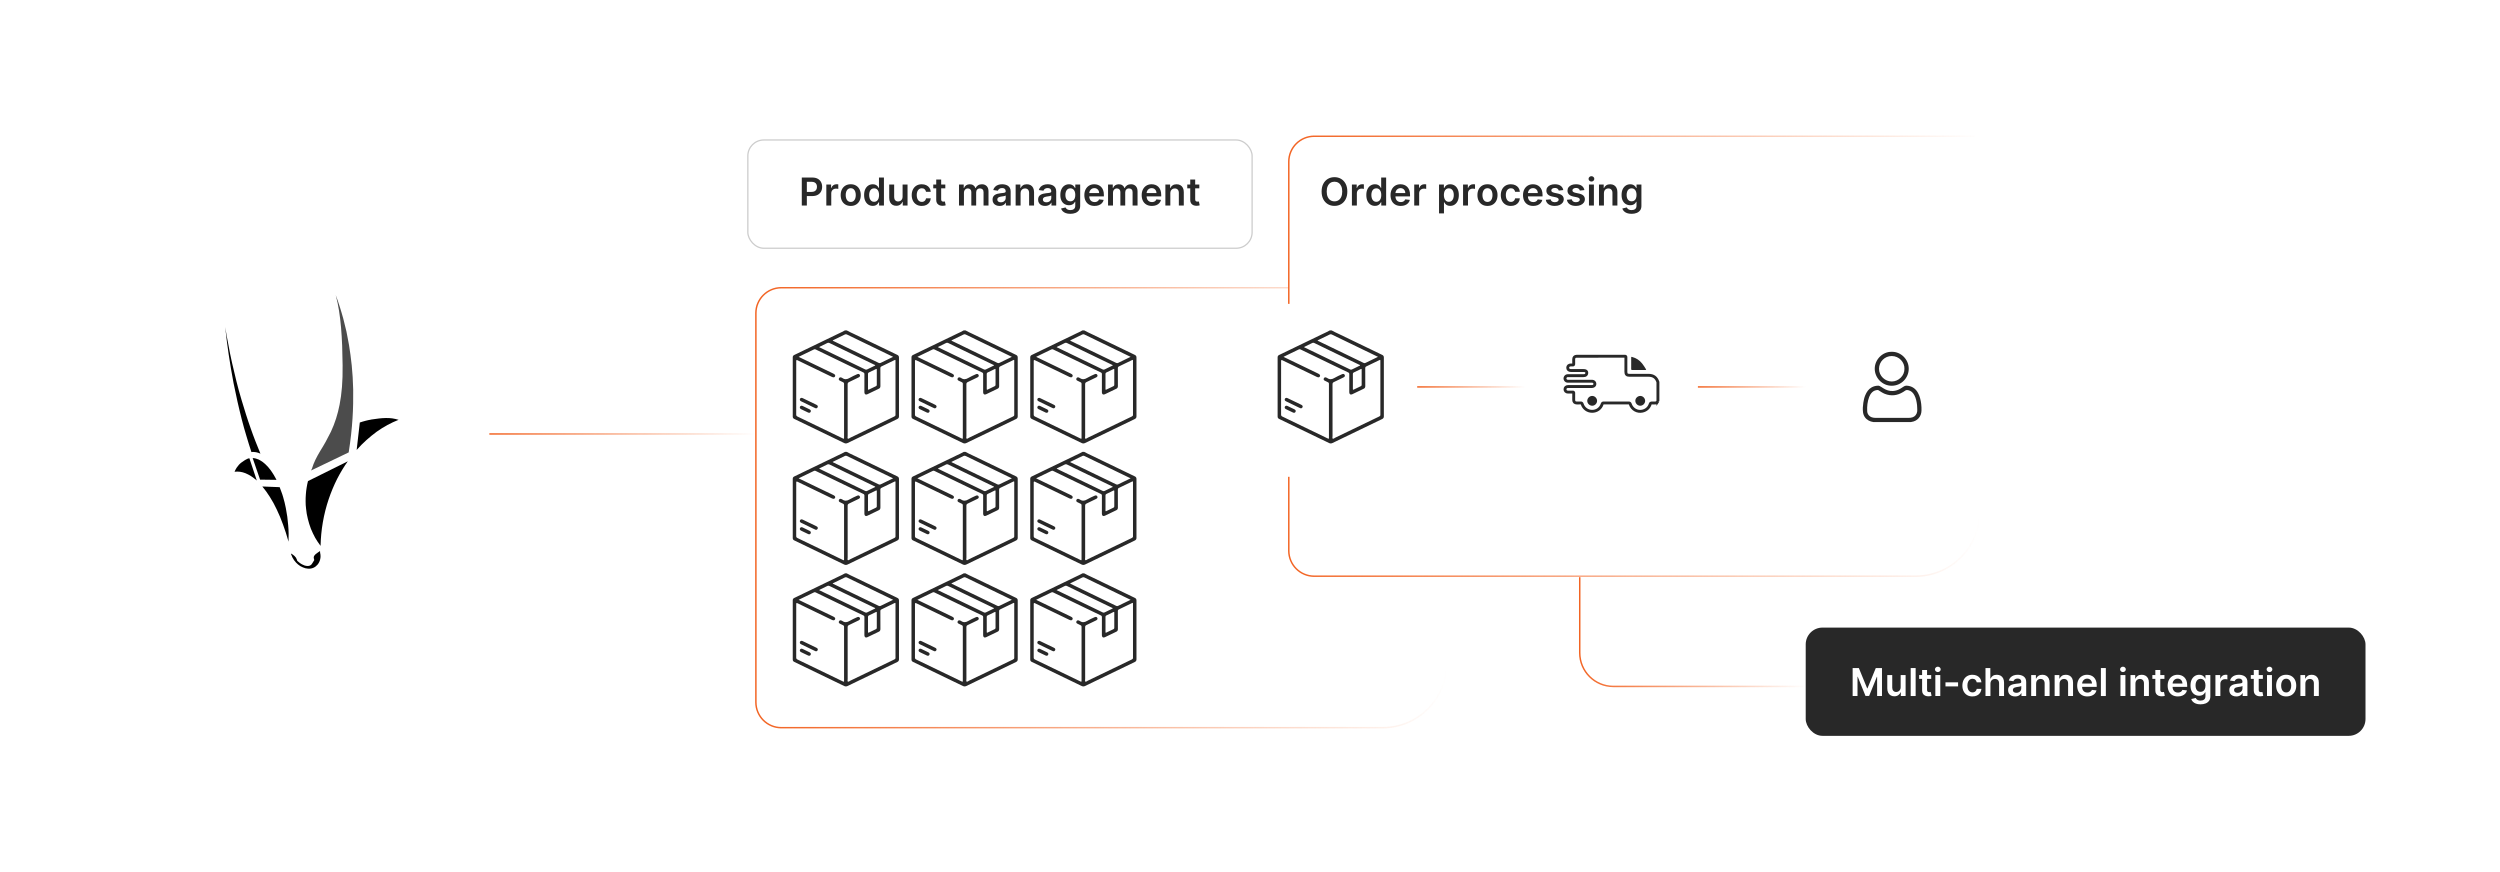 <?xml version="1.0" encoding="UTF-8"?><svg id="a" xmlns="http://www.w3.org/2000/svg" xmlns:xlink="http://www.w3.org/1999/xlink" viewBox="0 0 860 300"><defs><filter id="b" x="32.691" y="73.971" width="149.28" height="149.28" filterUnits="userSpaceOnUse"><feOffset dx="0" dy="0"/><feGaussianBlur result="c" stdDeviation="4.463"/><feFlood flood-color="#f26322" flood-opacity=".3"/><feComposite in2="c" operator="in"/><feComposite in="SourceGraphic"/></filter><linearGradient id="d" x1="259.77" y1="174.651" x2="497.933" y2="174.651" gradientUnits="userSpaceOnUse"><stop offset="0" stop-color="#f26322"/><stop offset="1" stop-color="#f26322" stop-opacity="0"/></linearGradient><filter id="e" x="241.922" y="80.882" width="273.84" height="187.68" filterUnits="userSpaceOnUse"><feOffset dx="0" dy="0"/><feGaussianBlur result="f" stdDeviation="5.92"/><feFlood flood-color="#f26322" flood-opacity=".2"/><feComposite in2="f" operator="in"/><feComposite in="SourceGraphic"/></filter><linearGradient id="g" x1="443.091" y1="122.543" x2="681.254" y2="122.543" xlink:href="#d"/><filter id="h" x="425.282" y="28.802" width="273.84" height="187.44" filterUnits="userSpaceOnUse"><feOffset dx="0" dy="0"/><feGaussianBlur result="i" stdDeviation="5.92"/><feFlood flood-color="#f26322" flood-opacity=".2"/><feComposite in2="i" operator="in"/><feComposite in="SourceGraphic"/></filter><filter id="j" x="248.877" y="39.837" width="190.08" height="53.76" filterUnits="userSpaceOnUse"><feOffset dx="0" dy="0"/><feGaussianBlur result="k" stdDeviation="2.641"/><feFlood flood-color="#f26322" flood-opacity=".2"/><feComposite in2="k" operator="in"/><feComposite in="SourceGraphic"/></filter><filter id="l" x="612.772" y="207.412" width="209.52" height="54.24" filterUnits="userSpaceOnUse"><feOffset dx="0" dy="0"/><feGaussianBlur result="m" stdDeviation="2.783"/><feFlood flood-color="#f26322" flood-opacity=".2"/><feComposite in2="m" operator="in"/><feComposite in="SourceGraphic"/></filter><filter id="n" x="421.396" y="97.876" width="72.96" height="72.96" filterUnits="userSpaceOnUse"><feOffset dx="0" dy="0"/><feGaussianBlur result="o" stdDeviation="2.175"/><feFlood flood-color="#f26322" flood-opacity=".3"/><feComposite in2="o" operator="in"/><feComposite in="SourceGraphic"/></filter><filter id="p" x="517.876" y="97.876" width="72.96" height="72.96" filterUnits="userSpaceOnUse"><feOffset dx="0" dy="0"/><feGaussianBlur result="q" stdDeviation="2.175"/><feFlood flood-color="#f26322" flood-opacity=".3"/><feComposite in2="q" operator="in"/><feComposite in="SourceGraphic"/></filter><filter id="r" x="614.596" y="97.876" width="72.96" height="72.96" filterUnits="userSpaceOnUse"><feOffset dx="0" dy="0"/><feGaussianBlur result="s" stdDeviation="2.175"/><feFlood flood-color="#f26322" flood-opacity=".3"/><feComposite in2="s" operator="in"/><feComposite in="SourceGraphic"/></filter><linearGradient id="t" x1="487.512" y1="133.101" x2="524.6" y2="133.101" xlink:href="#d"/><linearGradient id="u" x1="584.077" y1="133.101" x2="621.165" y2="133.101" xlink:href="#d"/><linearGradient id="v" x1="543.172" y1="217.47" x2="621.165" y2="217.47" xlink:href="#d"/><linearGradient id="w" x1="168.329" y1="149.284" x2="260.026" y2="149.284" xlink:href="#d"/></defs><rect x="46.266" y="87.565" width="122.062" height="122.062" rx="8.639" ry="8.639" fill="#fff" filter="url(#b)"/><path d="M110.083,189.556c-.232.155-.464.309-.735.503-.271.193-.503.387-.774.58-.232.193-.387.425-.541.658-.116.232-.155.503-.077.774,0,.039.039.077.039.155l.039.155.039.155.039.116c-.155.271-.309.541-.464.774-.116.232-.271.464-.425.658s-.348.348-.58.464c-.271.116-.541.155-.851.155s-.658-.077-.967-.155c-.309-.116-.619-.232-.89-.387-.309-.155-.58-.348-.851-.541s-.541-.425-.812-.658c0-.039,0-.077-.039-.116s0-.077-.039-.116c-.039-.039,0-.077-.039-.116-.039-.039-.039-.077-.039-.116-.077-.232-.193-.464-.309-.658-.155-.193-.309-.387-.503-.58-.193-.155-.387-.309-.58-.464-.193-.155-.425-.271-.658-.387h0l.039.116c0,.039.039.077.039.116s.039.077.039.116.039.077.039.116c.232.658.541,1.276.928,1.818.387.541.851,1.044,1.354,1.47.503.425,1.044.774,1.663,1.006.58.271,1.199.425,1.857.464.619.039,1.238-.077,1.779-.309.541-.232,1.044-.619,1.431-1.083.425-.503.735-1.122.89-1.779.193-.735.193-1.508,0-2.282l-.039-.619"/><path d="M84.824,157.993l-.193.077-.193.116-.193.116-.193.116c-.348.232-.696.464-1.006.696-.309.232-.619.503-.89.812-.271.309-.541.658-.774,1.006-.271.425-.503.89-.696,1.354.619-.077,1.238-.077,1.857,0,.658.077,1.276.271,1.895.503.658.271,1.315.619,1.934,1.006.696.464,1.354.967,1.973,1.508l-2.553-7.659-.232.039-.232.077-.232.077-.271.155"/><path d="M86.913,157.567l2.553,7.427,5.647.077c-.541-1.122-1.199-2.166-1.895-3.172-.619-.851-1.276-1.625-2.05-2.321-.619-.58-1.354-1.083-2.127-1.47-.696-.309-1.393-.503-2.127-.541"/><path d="M90.239,167.353c.928,1.122,1.779,2.282,2.553,3.52.89,1.393,1.702,2.862,2.398,4.371.774,1.625,1.508,3.326,2.166,5.183.696,1.857,1.315,3.829,1.895,5.918.039-.89.039-1.818.039-2.785,0-.928-.077-1.895-.155-2.862-.077-.967-.193-1.934-.309-2.94-.155-1.006-.309-1.973-.503-2.978-.155-.658-.271-1.315-.425-1.934-.155-.658-.309-1.238-.503-1.857-.193-.619-.348-1.199-.58-1.741-.193-.58-.387-1.122-.619-1.663l-5.957-.232"/><path d="M77.475,112.581c.155,1.508.348,3.056.541,4.642.232,1.547.425,3.133.658,4.758.232,1.586.503,3.211.774,4.835s.58,3.288.89,4.951c.425,2.166.89,4.294,1.354,6.382.464,2.089.967,4.1,1.47,6.112.503,1.973,1.044,3.907,1.625,5.802.541,1.857,1.122,3.675,1.702,5.454.232-.039.503-.077.774-.039.271,0,.503.039.774.077s.503.116.774.193.541.193.774.309c-.58-1.393-1.16-2.824-1.741-4.332-.58-1.47-1.122-2.978-1.663-4.526-.541-1.547-1.083-3.095-1.586-4.719-.503-1.625-1.006-3.249-1.508-4.912-.658-2.166-1.238-4.332-1.779-6.498-.541-2.166-1.044-4.255-1.508-6.344-.464-2.089-.89-4.139-1.238-6.15-.425-2.05-.774-4.061-1.083-5.995"/><path d="M127.682,144.338c-.309.039-.658.116-1.006.193-.348.077-.658.155-.967.232-.348.077-.658.155-.967.271-.309.077-.658.193-.967.309l-1.083,9.438c1.044-1.199,2.166-2.321,3.365-3.404,1.122-1.006,2.321-1.973,3.52-2.862,1.199-.851,2.437-1.625,3.713-2.321,1.238-.658,2.514-1.276,3.829-1.779-.735-.232-1.47-.387-2.205-.503-.735-.077-1.47-.155-2.205-.116-.735,0-1.508.077-2.321.155-.812.077-1.663.193-2.553.348h-.077,0l-.077.039"/><path d="M119.637,158.689l-13.693,6.808c-.193.774-.348,1.508-.464,2.282-.116.774-.232,1.547-.271,2.36-.077.812-.077,1.625-.077,2.398s.039,1.625.155,2.437c.116,1.199.309,2.398.619,3.559.271,1.122.619,2.244,1.044,3.365.425,1.044.928,2.089,1.47,3.095.541.967,1.199,1.895,1.857,2.785.116-5.454,1.044-10.869,2.785-16.052.812-2.398,1.779-4.719,2.901-6.963,1.083-2.089,2.282-4.139,3.675-6.073"/><path d="M115.498,101.557c.464,1.741.851,3.52,1.122,5.299.309,1.857.503,3.791.696,5.763s.271,4.1.387,6.266c.077,2.166.116,4.487.155,6.808.077,5.454-.309,9.864-1.044,13.538-.619,3.211-1.586,6.305-2.978,9.283-1.122,2.282-2.321,4.487-3.675,6.614-1.199,2.011-2.205,3.907-2.862,6.112-.039.039-.039.116-.077.155s-.039.116-.077.155l-.077.155c-.039.039-.039.116-.077.155l12.958-6.228h0c.658-4.139,1.083-8.046,1.315-11.682.232-3.52.271-6.846.232-9.902-.077-3.017-.232-5.802-.503-8.355-.271-2.553-.58-4.835-.928-6.963-.271-1.586-.58-3.133-.89-4.68-.348-1.508-.696-2.978-1.083-4.41s-.812-2.824-1.238-4.178-.851-2.63-1.354-3.907" isolation="isolate" opacity=".7"/><path d="M443.346,98.977h-174.576c-4.83,0-8.745,3.915-8.745,8.745v133.857c0,4.83,3.915,8.745,8.745,8.745h206.839c12.188,0,22.069-9.88,22.069-22.069v-31.018" fill="none" filter="url(#e)" stroke="url(#d)" stroke-miterlimit="10" stroke-width=".511"/><path d="M679.412,46.869h-227.321c-4.83,0-8.745,3.915-8.745,8.745v133.857c0,4.83,3.915,8.745,8.745,8.745h206.839c12.188,0,22.069-9.88,22.069-22.069v-59.1" fill="none" filter="url(#h)" stroke="url(#g)" stroke-miterlimit="10" stroke-width=".511"/><rect x="257.256" y="48.155" width="173.469" height="37.241" rx="5.487" ry="5.487" fill="#fff" filter="url(#j)" stroke="#ccc" stroke-miterlimit="10" stroke-width=".44"/><path d="M275.816,70.697v-9.624h3.609c.739,0,1.36.138,1.863.414.503.275.883.653,1.142,1.135.259.48.388,1.026.388,1.638,0,.617-.13,1.165-.39,1.645-.261.479-.644.856-1.151,1.13-.508.274-1.133.411-1.875.411h-2.393v-1.433h2.157c.433,0,.786-.075,1.062-.226.275-.15.479-.357.613-.621.133-.263.199-.565.199-.906,0-.342-.066-.643-.199-.902-.134-.26-.339-.463-.616-.608-.277-.146-.634-.219-1.069-.219h-1.598v8.167h-1.743Z" fill="#282828"/><path d="M284.255,70.697v-7.218h1.649v1.203h.075c.132-.417.358-.738.679-.966.321-.228.689-.341,1.103-.341.094,0,.199.004.317.012.117.008.215.019.293.035v1.565c-.071-.025-.185-.048-.34-.068-.155-.021-.305-.031-.449-.031-.31,0-.588.067-.834.2s-.44.317-.58.552c-.142.235-.212.507-.212.814v4.243h-1.701Z" fill="#282828"/><path d="M292.653,70.839c-.705,0-1.315-.155-1.833-.466-.517-.31-.917-.744-1.2-1.302s-.426-1.209-.426-1.955c0-.745.143-1.398.426-1.959s.684-.996,1.2-1.307c.518-.31,1.128-.465,1.833-.465s1.316.154,1.833.465.917.746,1.2,1.307c.284.56.426,1.214.426,1.959,0,.746-.142,1.397-.426,1.955-.283.558-.684.992-1.2,1.302-.517.31-1.128.466-1.833.466ZM292.663,69.476c.382,0,.701-.105.958-.317.257-.211.449-.495.576-.853s.19-.755.19-1.193c0-.442-.064-.842-.19-1.201-.127-.358-.319-.644-.576-.857s-.576-.319-.958-.319c-.392,0-.717.106-.976.319-.258.213-.451.499-.578.857-.127.359-.19.759-.19,1.201,0,.439.064.836.19,1.193s.32.642.578.853c.259.212.584.317.976.317Z" fill="#282828"/><path d="M300.229,70.824c-.567,0-1.074-.145-1.522-.436-.448-.292-.802-.715-1.062-1.27-.26-.554-.39-1.228-.39-2.021,0-.802.132-1.48.398-2.032.265-.553.622-.971,1.073-1.255.451-.283.954-.425,1.509-.425.423,0,.77.071,1.043.214s.489.312.648.512c.16.199.283.387.371.561h.07v-3.6h1.706v9.624h-1.673v-1.137h-.103c-.088.175-.215.361-.381.557s-.385.362-.657.5c-.273.139-.616.207-1.029.207ZM300.704,69.429c.36,0,.667-.098.921-.294.254-.195.446-.469.578-.819.132-.352.197-.76.197-1.227s-.065-.873-.195-1.218c-.13-.345-.32-.612-.573-.804-.252-.19-.561-.286-.928-.286-.379,0-.695.099-.949.296s-.445.47-.573.817c-.129.348-.192.746-.192,1.194,0,.451.065.853.194,1.205s.323.63.578.832c.256.202.569.303.942.303Z" fill="#282828"/><path d="M310.492,67.662v-4.183h1.701v7.218h-1.649v-1.282h-.075c-.163.403-.43.734-.801.991-.372.257-.828.385-1.37.385-.474,0-.891-.105-1.253-.316-.361-.212-.644-.52-.848-.926-.204-.406-.306-.897-.306-1.474v-4.596h1.701v4.333c0,.457.125.82.376,1.09s.579.404.987.404c.25,0,.493-.061.728-.184.235-.122.429-.305.581-.547.151-.243.228-.548.228-.914Z" fill="#282828"/><path d="M317.089,70.839c-.721,0-1.339-.158-1.853-.475-.516-.316-.912-.755-1.19-1.313-.277-.56-.416-1.204-.416-1.935,0-.732.142-1.38.424-1.942.281-.562.68-1.001,1.195-1.316.516-.315,1.126-.472,1.831-.472.585,0,1.105.107,1.558.321.452.215.814.518,1.083.907s.423.845.461,1.365h-1.626c-.066-.348-.222-.639-.468-.872s-.574-.35-.984-.35c-.349,0-.653.093-.917.279-.263.186-.468.453-.613.802-.145.348-.219.764-.219,1.25,0,.491.072.914.217,1.266.144.352.347.624.608.814s.569.284.924.284c.25,0,.475-.048.674-.144s.366-.234.501-.416.227-.402.277-.662h1.626c-.041.511-.191.963-.451,1.355-.261.394-.614.7-1.062.921-.448.222-.975.332-1.579.332Z" fill="#282828"/><path d="M325.187,63.48v1.315h-4.149v-1.315h4.149ZM322.062,61.75h1.701v6.776c0,.229.035.403.105.524.07.12.164.202.279.246.116.044.245.066.386.066.106,0,.204-.008.294-.023.089-.016.157-.03.204-.043l.287,1.33c-.091.031-.221.065-.388.103-.168.037-.372.06-.613.065-.427.013-.81-.052-1.151-.194-.342-.143-.612-.364-.81-.665-.199-.301-.297-.677-.294-1.128v-7.059Z" fill="#282828"/><path d="M329.895,70.697v-7.218h1.626v1.227h.085c.15-.414.399-.737.747-.971s.763-.35,1.245-.35c.488,0,.901.118,1.238.354s.574.559.712.966h.075c.16-.401.43-.722.81-.961.381-.24.833-.359,1.355-.359.664,0,1.206.21,1.626.629.42.42.63,1.033.63,1.838v4.845h-1.706v-4.582c0-.447-.119-.775-.356-.984-.238-.208-.53-.312-.874-.312-.411,0-.731.128-.961.384-.231.255-.346.586-.346.993v4.502h-1.668v-4.652c0-.372-.112-.67-.337-.893-.224-.223-.516-.334-.876-.334-.244,0-.467.062-.667.185-.201.124-.36.298-.479.522-.119.224-.179.484-.179.782v4.389h-1.701Z" fill="#282828"/><path d="M343.852,70.843c-.457,0-.868-.082-1.233-.246-.365-.165-.653-.408-.865-.731-.211-.323-.316-.721-.316-1.194,0-.407.075-.744.226-1.01.15-.267.355-.479.615-.64.26-.159.554-.281.881-.364s.667-.144,1.018-.181c.423-.044.766-.084,1.029-.12.263-.036.455-.092.575-.169.121-.077.182-.196.182-.359v-.028c0-.353-.105-.628-.315-.822s-.512-.291-.907-.291c-.416,0-.746.091-.988.273-.243.182-.407.397-.491.644l-1.589-.226c.125-.439.332-.806.62-1.102.288-.297.641-.519,1.058-.668.417-.148.877-.223,1.382-.223.348,0,.693.04,1.038.122.345.081.66.215.945.401.284.186.514.44.689.759.174.32.261.72.261,1.198v4.831h-1.636v-.991h-.057c-.103.2-.248.388-.435.561s-.42.314-.7.418c-.28.105-.608.157-.984.157ZM344.293,69.593c.342,0,.638-.067.889-.204.25-.136.444-.317.58-.543.137-.226.204-.472.204-.737v-.851c-.053.044-.143.084-.27.122-.127.037-.269.07-.426.099-.156.028-.311.054-.465.075s-.287.041-.399.057c-.254.034-.481.091-.682.169s-.358.188-.475.326c-.116.14-.174.319-.174.538,0,.314.114.55.343.71s.52.239.874.239Z" fill="#282828"/><path d="M351.08,66.468v4.229h-1.701v-7.218h1.626v1.227h.085c.166-.404.432-.726.796-.964.365-.237.817-.356,1.356-.356.498,0,.933.106,1.304.319s.659.521.864.926.307.894.304,1.471v4.596h-1.701v-4.333c0-.481-.125-.859-.374-1.132s-.593-.409-1.031-.409c-.298,0-.561.065-.792.195s-.41.317-.54.561-.195.54-.195.888Z" fill="#282828"/><path d="M359.524,70.843c-.457,0-.868-.082-1.233-.246-.365-.165-.653-.408-.865-.731-.211-.323-.316-.721-.316-1.194,0-.407.075-.744.226-1.01.15-.267.355-.479.615-.64.26-.159.554-.281.881-.364s.667-.144,1.018-.181c.423-.044.766-.084,1.029-.12.263-.036.455-.092.575-.169.121-.077.182-.196.182-.359v-.028c0-.353-.105-.628-.315-.822s-.512-.291-.907-.291c-.416,0-.746.091-.988.273-.243.182-.407.397-.491.644l-1.589-.226c.125-.439.332-.806.62-1.102.288-.297.641-.519,1.058-.668.417-.148.877-.223,1.382-.223.348,0,.693.04,1.038.122.345.081.66.215.945.401.284.186.514.44.689.759.174.32.261.72.261,1.198v4.831h-1.636v-.991h-.057c-.103.2-.248.388-.435.561s-.42.314-.7.418c-.28.105-.608.157-.984.157ZM359.965,69.593c.342,0,.638-.067.889-.204.25-.136.444-.317.58-.543.137-.226.204-.472.204-.737v-.851c-.053.044-.143.084-.27.122-.127.037-.269.07-.426.099-.156.028-.311.054-.465.075s-.287.041-.399.057c-.254.034-.481.091-.682.169s-.358.188-.475.326c-.116.14-.174.319-.174.538,0,.314.114.55.343.71s.52.239.874.239Z" fill="#282828"/><path d="M368.19,73.555c-.611,0-1.136-.082-1.575-.247-.439-.164-.791-.384-1.057-.66-.267-.275-.451-.581-.555-.916l1.532-.371c.068.141.169.281.301.42.131.14.309.256.533.349.224.092.507.138.848.138.482,0,.882-.116,1.198-.35s.476-.616.476-1.149v-1.367h-.085c-.088.176-.216.355-.383.541-.168.185-.389.34-.663.465s-.618.188-1.031.188c-.555,0-1.057-.131-1.506-.392-.45-.262-.807-.653-1.071-1.175-.266-.522-.398-1.176-.398-1.963,0-.792.132-1.462.398-2.009.265-.546.622-.961,1.073-1.245.451-.283.954-.425,1.509-.425.423,0,.771.071,1.045.214.274.143.493.312.656.512s.286.387.371.561h.094v-1.193h1.678v7.336c0,.617-.147,1.127-.441,1.531-.295.404-.697.707-1.208.907s-1.09.301-1.738.301ZM368.204,69.26c.36,0,.667-.088.921-.264.254-.175.446-.428.578-.756.132-.329.197-.725.197-1.185,0-.454-.065-.853-.195-1.193-.13-.342-.32-.607-.573-.797-.252-.19-.561-.284-.928-.284-.379,0-.695.099-.949.296s-.445.468-.573.81c-.129.343-.192.732-.192,1.168,0,.441.065.828.194,1.158.13.331.323.588.578.77.256.184.569.275.942.275Z" fill="#282828"/><path d="M376.521,70.839c-.724,0-1.348-.151-1.872-.454-.525-.302-.929-.731-1.21-1.287-.282-.557-.424-1.212-.424-1.967,0-.742.143-1.395.426-1.957s.681-1.001,1.191-1.316c.511-.315,1.11-.472,1.8-.472.444,0,.865.071,1.262.214s.747.362,1.053.66c.306.297.546.676.721,1.135.176.459.264,1.005.264,1.638v.521h-5.916v-1.147h4.285c-.003-.326-.073-.616-.211-.872-.139-.255-.33-.456-.576-.604s-.531-.221-.857-.221c-.348,0-.653.084-.916.251-.264.168-.468.387-.613.658-.146.271-.221.567-.224.891v1.001c0,.42.077.779.231,1.078s.368.528.644.686.599.237.968.237c.248,0,.472-.035.672-.106.201-.07.375-.174.522-.312.146-.138.258-.309.333-.512l1.589.179c-.101.42-.291.785-.571,1.097-.28.312-.639.554-1.073.724-.435.171-.935.257-1.495.257Z" fill="#282828"/><path d="M381.168,70.697v-7.218h1.626v1.227h.085c.15-.414.399-.737.747-.971s.763-.35,1.245-.35c.488,0,.901.118,1.238.354s.574.559.712.966h.075c.16-.401.43-.722.81-.961.381-.24.833-.359,1.355-.359.664,0,1.206.21,1.626.629.42.42.63,1.033.63,1.838v4.845h-1.706v-4.582c0-.447-.119-.775-.356-.984-.238-.208-.53-.312-.874-.312-.411,0-.731.128-.961.384-.231.255-.346.586-.346.993v4.502h-1.668v-4.652c0-.372-.112-.67-.337-.893-.224-.223-.516-.334-.876-.334-.244,0-.467.062-.667.185-.201.124-.36.298-.479.522-.119.224-.179.484-.179.782v4.389h-1.701Z" fill="#282828"/><path d="M396.244,70.839c-.724,0-1.348-.151-1.872-.454-.525-.302-.929-.731-1.21-1.287-.282-.557-.424-1.212-.424-1.967,0-.742.143-1.395.426-1.957s.681-1.001,1.191-1.316c.511-.315,1.11-.472,1.8-.472.444,0,.865.071,1.262.214s.747.362,1.053.66c.306.297.546.676.721,1.135.176.459.264,1.005.264,1.638v.521h-5.916v-1.147h4.285c-.003-.326-.073-.616-.211-.872-.139-.255-.33-.456-.576-.604s-.531-.221-.857-.221c-.348,0-.653.084-.916.251-.264.168-.468.387-.613.658-.146.271-.221.567-.224.891v1.001c0,.42.077.779.231,1.078s.368.528.644.686.599.237.968.237c.248,0,.472-.035.672-.106.201-.07.375-.174.522-.312.146-.138.258-.309.333-.512l1.589.179c-.101.42-.291.785-.571,1.097-.28.312-.639.554-1.073.724-.435.171-.935.257-1.495.257Z" fill="#282828"/><path d="M402.592,66.468v4.229h-1.701v-7.218h1.626v1.227h.085c.166-.404.432-.726.796-.964.365-.237.817-.356,1.356-.356.498,0,.933.106,1.304.319s.659.521.864.926.307.894.304,1.471v4.596h-1.701v-4.333c0-.481-.125-.859-.374-1.132s-.593-.409-1.031-.409c-.298,0-.561.065-.792.195s-.41.317-.54.561-.195.54-.195.888Z" fill="#282828"/><path d="M412.565,63.48v1.315h-4.149v-1.315h4.149ZM409.44,61.75h1.701v6.776c0,.229.035.403.105.524.07.12.164.202.279.246.116.044.245.066.386.066.106,0,.204-.008.294-.023.089-.016.157-.03.204-.043l.287,1.33c-.091.031-.221.065-.388.103-.168.037-.372.06-.613.065-.427.013-.81-.052-1.151-.194-.342-.143-.612-.364-.81-.665-.199-.301-.297-.677-.294-1.128v-7.059Z" fill="#282828"/><rect x="621.165" y="215.89" width="192.568" height="37.241" rx="5.781" ry="5.781" fill="#282828" filter="url(#l)"/><path d="M637.311,229.809h2.134l2.856,6.974h.113l2.857-6.974h2.133v9.624h-1.673v-6.612h-.089l-2.66,6.584h-1.25l-2.659-6.598h-.09v6.626h-1.673v-9.624Z" fill="#fff"/><path d="M653.828,236.397v-4.183h1.701v7.219h-1.649v-1.283h-.075c-.163.404-.43.734-.801.991-.372.257-.828.386-1.37.386-.474,0-.891-.105-1.253-.317-.361-.211-.644-.519-.848-.926-.204-.405-.306-.896-.306-1.473v-4.597h1.701v4.333c0,.458.125.821.376,1.091.251.269.579.403.987.403.25,0,.493-.06.728-.183.235-.122.429-.305.581-.548.151-.242.228-.548.228-.914Z" fill="#fff"/><path d="M658.98,229.809v9.624h-1.701v-9.624h1.701Z" fill="#fff"/><path d="M664.332,232.214v1.316h-4.149v-1.316h4.149ZM661.207,230.485h1.701v6.776c0,.229.035.403.105.523.07.121.164.203.279.247.116.044.245.065.386.065.106,0,.204-.008.294-.023.089-.016.157-.029.204-.042l.287,1.33c-.091.031-.221.065-.388.102-.168.038-.372.06-.613.066-.427.013-.81-.053-1.151-.195-.342-.143-.612-.364-.81-.665-.199-.301-.297-.677-.294-1.128v-7.058Z" fill="#fff"/><path d="M666.61,231.19c-.27,0-.501-.091-.695-.273s-.292-.399-.292-.653.098-.471.292-.65c.194-.181.426-.271.695-.271.273,0,.505.091.697.273.193.182.289.399.289.653s-.096.471-.289.651c-.192.18-.425.27-.697.27ZM665.755,239.433v-7.219h1.701v7.219h-1.701Z" fill="#fff"/><path d="M673.579,234.724v1.4h-4.333v-1.4h4.333Z" fill="#fff"/><path d="M678.519,239.573c-.721,0-1.339-.158-1.853-.475-.516-.316-.912-.754-1.19-1.313s-.416-1.204-.416-1.934c0-.733.142-1.381.424-1.943.281-.562.68-1.001,1.195-1.315.516-.315,1.126-.473,1.831-.473.585,0,1.105.107,1.558.322.452.215.814.517,1.083.906.27.391.423.846.461,1.365h-1.626c-.066-.348-.222-.638-.468-.871s-.574-.351-.984-.351c-.349,0-.653.094-.917.28-.263.185-.468.453-.613.801s-.219.765-.219,1.25c0,.492.072.914.217,1.267.144.352.347.623.608.812.262.19.569.285.924.285.25,0,.475-.048.674-.144s.366-.234.501-.416.227-.402.277-.663h1.626c-.041.511-.191.963-.451,1.356-.261.393-.614.7-1.062.921s-.975.331-1.579.331Z" fill="#fff"/><path d="M684.712,235.203v4.229h-1.701v-9.624h1.664v3.632h.084c.169-.407.432-.729.787-.966.355-.236.81-.354,1.36-.354.502,0,.939.105,1.312.315s.662.517.867.921.308.897.308,1.48v4.596h-1.701v-4.333c0-.485-.125-.864-.374-1.135-.249-.272-.598-.406-1.045-.406-.301,0-.569.065-.807.194-.236.13-.421.317-.554.561-.134.245-.2.541-.2.889Z" fill="#fff"/><path d="M693.199,239.578c-.457,0-.868-.082-1.233-.247-.365-.164-.653-.408-.865-.731-.211-.322-.316-.721-.316-1.193,0-.407.075-.744.226-1.011s.355-.479.615-.639c.26-.16.554-.281.881-.364s.667-.144,1.018-.182c.423-.043.766-.083,1.029-.119.263-.036.455-.093.575-.169.121-.077.182-.197.182-.36v-.027c0-.354-.105-.629-.315-.823-.21-.193-.512-.291-.907-.291-.416,0-.746.091-.988.273-.243.182-.407.397-.491.644l-1.589-.226c.125-.439.332-.806.62-1.102s.641-.519,1.058-.667c.417-.149.877-.224,1.382-.224.348,0,.693.041,1.038.122.345.082.66.216.945.402.284.186.514.44.689.759.174.319.261.719.261,1.198v4.831h-1.636v-.992h-.057c-.103.201-.248.388-.435.561s-.42.314-.7.419c-.28.104-.608.157-.984.157ZM693.641,238.328c.342,0,.638-.068.889-.204.25-.137.444-.317.58-.543.137-.226.204-.472.204-.738v-.851c-.053.044-.143.085-.27.122-.127.038-.269.071-.426.099-.156.028-.311.054-.465.075-.153.022-.287.041-.399.057-.254.035-.481.091-.682.169-.2.079-.358.188-.475.327s-.174.318-.174.538c0,.314.114.55.343.709.229.16.52.24.874.24Z" fill="#fff"/><path d="M700.426,235.203v4.229h-1.701v-7.219h1.626v1.227h.085c.166-.404.432-.725.796-.963.365-.238.817-.357,1.356-.357.498,0,.933.106,1.304.319.371.214.659.521.864.926s.307.894.304,1.472v4.596h-1.701v-4.333c0-.482-.125-.86-.374-1.133s-.593-.408-1.031-.408c-.298,0-.561.065-.792.194s-.41.317-.54.561c-.13.245-.195.541-.195.889Z" fill="#fff"/><path d="M708.495,235.203v4.229h-1.701v-7.219h1.626v1.227h.085c.166-.404.432-.725.796-.963.365-.238.817-.357,1.356-.357.498,0,.933.106,1.304.319.371.214.659.521.864.926s.307.894.304,1.472v4.596h-1.701v-4.333c0-.482-.125-.86-.374-1.133s-.593-.408-1.031-.408c-.298,0-.561.065-.792.194s-.41.317-.54.561c-.13.245-.195.541-.195.889Z" fill="#fff"/><path d="M718.058,239.573c-.724,0-1.348-.151-1.872-.453-.525-.303-.929-.731-1.21-1.288-.282-.556-.424-1.211-.424-1.967,0-.742.143-1.395.426-1.957s.681-1.001,1.191-1.315c.511-.315,1.11-.473,1.8-.473.444,0,.865.071,1.262.214s.747.362,1.053.66.546.676.721,1.135c.176.459.264,1.005.264,1.638v.521h-5.916v-1.147h4.285c-.003-.325-.073-.616-.211-.871-.139-.256-.33-.457-.576-.605-.246-.146-.531-.221-.857-.221-.348,0-.653.084-.916.252-.264.167-.468.387-.613.657-.146.272-.221.568-.224.891v1.001c0,.42.077.779.231,1.079.153.299.368.527.644.685s.599.237.968.237c.248,0,.472-.035.672-.105.201-.07.375-.175.522-.312.146-.138.258-.309.333-.513l1.589.179c-.101.42-.291.786-.571,1.098s-.639.553-1.073.724c-.435.171-.935.256-1.495.256Z" fill="#fff"/><path d="M724.406,229.809v9.624h-1.701v-9.624h1.701Z" fill="#fff"/><path d="M730.295,231.19c-.27,0-.501-.091-.695-.273s-.292-.399-.292-.653.098-.471.292-.65c.194-.181.426-.271.695-.271.273,0,.505.091.697.273.193.182.289.399.289.653s-.096.471-.289.651c-.192.18-.425.27-.697.27ZM729.439,239.433v-7.219h1.701v7.219h-1.701Z" fill="#fff"/><path d="M734.59,235.203v4.229h-1.701v-7.219h1.626v1.227h.085c.166-.404.432-.725.796-.963.365-.238.817-.357,1.356-.357.498,0,.933.106,1.304.319.371.214.659.521.864.926s.307.894.304,1.472v4.596h-1.701v-4.333c0-.482-.125-.86-.374-1.133s-.593-.408-1.031-.408c-.298,0-.561.065-.792.194s-.41.317-.54.561c-.13.245-.195.541-.195.889Z" fill="#fff"/><path d="M744.562,232.214v1.316h-4.149v-1.316h4.149ZM741.437,230.485h1.701v6.776c0,.229.035.403.105.523.07.121.164.203.279.247.116.044.245.065.386.065.106,0,.204-.008.294-.023.089-.016.157-.029.204-.042l.287,1.33c-.091.031-.221.065-.388.102-.168.038-.372.06-.613.066-.427.013-.81-.053-1.151-.195-.342-.143-.612-.364-.81-.665-.199-.301-.297-.677-.294-1.128v-7.058Z" fill="#fff"/><path d="M749.181,239.573c-.724,0-1.348-.151-1.872-.453-.525-.303-.929-.731-1.21-1.288-.282-.556-.424-1.211-.424-1.967,0-.742.143-1.395.426-1.957s.681-1.001,1.191-1.315c.511-.315,1.11-.473,1.8-.473.444,0,.865.071,1.262.214s.747.362,1.053.66.546.676.721,1.135c.176.459.264,1.005.264,1.638v.521h-5.916v-1.147h4.285c-.003-.325-.073-.616-.211-.871-.139-.256-.33-.457-.576-.605-.246-.146-.531-.221-.857-.221-.348,0-.653.084-.916.252-.264.167-.468.387-.613.657-.146.272-.221.568-.224.891v1.001c0,.42.077.779.231,1.079.153.299.368.527.644.685s.599.237.968.237c.248,0,.472-.035.672-.105.201-.07.375-.175.522-.312.146-.138.258-.309.333-.513l1.589.179c-.101.42-.291.786-.571,1.098s-.639.553-1.073.724c-.435.171-.935.256-1.495.256Z" fill="#fff"/><path d="M756.968,242.29c-.611,0-1.136-.083-1.575-.247-.439-.165-.791-.385-1.057-.66-.267-.276-.451-.581-.555-.917l1.532-.371c.068.142.169.281.301.421.131.14.309.255.533.348.224.093.507.139.848.139.482,0,.882-.117,1.198-.351s.476-.616.476-1.148v-1.367h-.085c-.088.175-.216.355-.383.54-.168.185-.389.34-.663.465-.274.126-.618.189-1.031.189-.555,0-1.057-.131-1.506-.393-.45-.262-.807-.653-1.071-1.175-.266-.521-.398-1.176-.398-1.962,0-.793.132-1.462.398-2.009.265-.547.622-.962,1.073-1.245.451-.284.954-.426,1.509-.426.423,0,.771.071,1.045.214.274.143.493.314.656.513.163.198.286.386.371.561h.094v-1.194h1.678v7.336c0,.617-.147,1.128-.441,1.532-.295.404-.697.706-1.208.907-.511.2-1.09.301-1.738.301ZM756.981,237.994c.36,0,.667-.088.921-.263.254-.176.446-.428.578-.757s.197-.724.197-1.185c0-.454-.065-.852-.195-1.193-.13-.342-.32-.606-.573-.797-.252-.19-.561-.284-.928-.284-.379,0-.695.099-.949.296-.254.198-.445.468-.573.811-.129.343-.192.732-.192,1.167,0,.442.065.828.194,1.159.13.33.323.587.578.77.256.183.569.274.942.274Z" fill="#fff"/><path d="M762.105,239.433v-7.219h1.649v1.203h.075c.132-.416.358-.738.679-.966.321-.227.689-.34,1.103-.34.094,0,.199.004.317.012.117.008.215.019.293.035v1.565c-.071-.025-.185-.048-.34-.068-.155-.021-.305-.03-.449-.03-.31,0-.588.066-.834.2-.246.133-.44.316-.58.552-.142.235-.212.506-.212.812v4.244h-1.701Z" fill="#fff"/><path d="M769.294,239.578c-.457,0-.868-.082-1.233-.247-.365-.164-.653-.408-.865-.731-.211-.322-.316-.721-.316-1.193,0-.407.075-.744.226-1.011s.355-.479.615-.639c.26-.16.554-.281.881-.364s.667-.144,1.018-.182c.423-.043.766-.083,1.029-.119.263-.036.455-.093.575-.169.121-.077.182-.197.182-.36v-.027c0-.354-.105-.629-.315-.823-.21-.193-.512-.291-.907-.291-.416,0-.746.091-.988.273-.243.182-.407.397-.491.644l-1.589-.226c.125-.439.332-.806.62-1.102s.641-.519,1.058-.667c.417-.149.877-.224,1.382-.224.348,0,.693.041,1.038.122.345.082.66.216.945.402.284.186.514.44.689.759.174.319.261.719.261,1.198v4.831h-1.636v-.992h-.057c-.103.201-.248.388-.435.561s-.42.314-.7.419c-.28.104-.608.157-.984.157ZM769.735,238.328c.342,0,.638-.068.889-.204.25-.137.444-.317.58-.543.137-.226.204-.472.204-.738v-.851c-.053.044-.143.085-.27.122-.127.038-.269.071-.426.099-.156.028-.311.054-.465.075-.153.022-.287.041-.399.057-.254.035-.481.091-.682.169-.2.079-.358.188-.475.327s-.174.318-.174.538c0,.314.114.55.343.709.229.16.52.24.874.24Z" fill="#fff"/><path d="M778.425,232.214v1.316h-4.149v-1.316h4.149ZM775.3,230.485h1.701v6.776c0,.229.035.403.105.523.07.121.164.203.279.247.116.044.245.065.386.065.106,0,.204-.008.294-.023.089-.016.157-.029.204-.042l.287,1.33c-.091.031-.221.065-.388.102-.168.038-.372.06-.613.066-.427.013-.81-.053-1.151-.195-.342-.143-.612-.364-.81-.665-.199-.301-.297-.677-.294-1.128v-7.058Z" fill="#fff"/><path d="M780.704,231.19c-.27,0-.501-.091-.695-.273s-.292-.399-.292-.653.098-.471.292-.65c.194-.181.426-.271.695-.271.273,0,.505.091.697.273.193.182.289.399.289.653s-.096.471-.289.651c-.192.18-.425.27-.697.27ZM779.849,239.433v-7.219h1.701v7.219h-1.701Z" fill="#fff"/><path d="M786.446,239.573c-.705,0-1.315-.155-1.833-.465-.517-.31-.917-.744-1.2-1.302s-.426-1.21-.426-1.955c0-.746.143-1.398.426-1.96.283-.56.684-.996,1.2-1.306.518-.31,1.128-.466,1.833-.466s1.316.155,1.833.466c.517.31.917.745,1.2,1.306.284.561.426,1.214.426,1.96,0,.745-.142,1.397-.426,1.955-.283.558-.684.991-1.2,1.302-.517.31-1.128.465-1.833.465ZM786.456,238.211c.382,0,.701-.106.958-.317.257-.212.449-.496.576-.854.127-.356.19-.755.19-1.193,0-.441-.064-.842-.19-1.2-.127-.359-.319-.644-.576-.858-.257-.213-.576-.319-.958-.319-.392,0-.717.106-.976.319-.258.214-.451.499-.578.858-.127.358-.19.759-.19,1.2,0,.439.064.837.19,1.193.127.357.32.642.578.854.259.211.584.317.976.317Z" fill="#fff"/><path d="M793.044,235.203v4.229h-1.701v-7.219h1.626v1.227h.085c.166-.404.432-.725.796-.963.365-.238.817-.357,1.356-.357.498,0,.933.106,1.304.319.371.214.659.521.864.926s.307.894.304,1.472v4.596h-1.701v-4.333c0-.482-.125-.86-.374-1.133s-.593-.408-1.031-.408c-.298,0-.561.065-.792.194s-.41.317-.54.561c-.13.245-.195.541-.195.889Z" fill="#fff"/><path d="M463.479,65.886c0,1.037-.193,1.924-.58,2.662-.387.737-.913,1.302-1.579,1.693-.666.393-1.42.588-2.263.588s-1.597-.196-2.263-.59c-.666-.393-1.192-.959-1.579-1.696-.387-.738-.58-1.624-.58-2.657,0-1.037.193-1.925.58-2.662.387-.738.913-1.303,1.579-1.694s1.42-.588,2.263-.588,1.597.196,2.263.588,1.192.956,1.579,1.694c.387.737.58,1.625.58,2.662ZM461.727,65.886c0-.731-.113-1.347-.341-1.85-.227-.503-.541-.884-.941-1.142-.401-.259-.863-.388-1.387-.388s-.985.129-1.387.388c-.4.258-.715.639-.941,1.142-.228.503-.341,1.119-.341,1.85,0,.73.113,1.346.341,1.849.227.503.541.884.941,1.143.401.258.863.388,1.387.388s.985-.13,1.387-.388c.4-.259.715-.64.941-1.143.228-.503.341-1.119.341-1.849Z" fill="#282828"/><path d="M465.059,70.697v-7.218h1.649v1.203h.075c.132-.417.358-.738.679-.966.321-.228.689-.341,1.103-.341.094,0,.199.004.317.012.117.008.215.019.293.035v1.565c-.071-.025-.185-.048-.34-.068-.155-.021-.305-.031-.449-.031-.31,0-.588.067-.834.2s-.44.317-.58.552c-.142.235-.212.507-.212.814v4.243h-1.701Z" fill="#282828"/><path d="M472.986,70.824c-.567,0-1.074-.145-1.522-.436-.448-.292-.802-.715-1.062-1.27-.26-.554-.39-1.228-.39-2.021,0-.802.132-1.48.398-2.032.265-.553.622-.971,1.073-1.255.451-.283.954-.425,1.509-.425.423,0,.77.071,1.043.214s.489.312.648.512c.16.199.283.387.371.561h.07v-3.6h1.706v9.624h-1.673v-1.137h-.103c-.088.175-.215.361-.381.557s-.385.362-.657.5c-.273.139-.616.207-1.029.207ZM473.461,69.429c.36,0,.667-.098.921-.294.254-.195.446-.469.578-.819.132-.352.197-.76.197-1.227s-.065-.873-.195-1.218c-.13-.345-.32-.612-.573-.804-.252-.19-.561-.286-.928-.286-.379,0-.695.099-.949.296s-.445.47-.573.817c-.129.348-.192.746-.192,1.194,0,.451.065.853.194,1.205s.323.63.578.832c.256.202.569.303.942.303Z" fill="#282828"/><path d="M481.844,70.839c-.724,0-1.348-.151-1.872-.454-.525-.302-.929-.731-1.21-1.287-.282-.557-.424-1.212-.424-1.967,0-.742.143-1.395.426-1.957s.681-1.001,1.191-1.316c.511-.315,1.11-.472,1.8-.472.444,0,.865.071,1.262.214s.747.362,1.053.66c.306.297.546.676.721,1.135.176.459.264,1.005.264,1.638v.521h-5.916v-1.147h4.285c-.003-.326-.073-.616-.211-.872-.139-.255-.33-.456-.576-.604s-.531-.221-.857-.221c-.348,0-.653.084-.916.251-.264.168-.468.387-.613.658-.146.271-.221.567-.224.891v1.001c0,.42.077.779.231,1.078s.368.528.644.686.599.237.968.237c.248,0,.472-.035.672-.106.201-.07.375-.174.522-.312.146-.138.258-.309.333-.512l1.589.179c-.101.42-.291.785-.571,1.097-.28.312-.639.554-1.073.724-.435.171-.935.257-1.495.257Z" fill="#282828"/><path d="M486.492,70.697v-7.218h1.649v1.203h.075c.132-.417.358-.738.679-.966.321-.228.689-.341,1.103-.341.094,0,.199.004.317.012.117.008.215.019.293.035v1.565c-.071-.025-.185-.048-.34-.068-.155-.021-.305-.031-.449-.031-.31,0-.588.067-.834.2s-.44.317-.58.552c-.142.235-.212.507-.212.814v4.243h-1.701Z" fill="#282828"/><path d="M495.025,73.404v-9.925h1.673v1.193h.099c.088-.175.212-.362.371-.561.16-.199.376-.369.648-.512.273-.143.621-.214,1.044-.214.558,0,1.06.142,1.511.425.449.284.807.702,1.071,1.255s.398,1.23.398,2.032c0,.793-.131,1.467-.391,2.021-.26.555-.614.978-1.062,1.27-.448.291-.956.436-1.522.436-.414,0-.757-.068-1.029-.207-.273-.138-.491-.305-.656-.5-.164-.195-.292-.382-.383-.557h-.07v3.844h-1.701ZM496.693,67.089c0,.467.066.875.2,1.227.133.351.325.624.578.819.252.196.559.294.919.294.375,0,.69-.101.944-.303s.445-.479.575-.832.195-.754.195-1.205c0-.448-.065-.847-.192-1.194-.129-.348-.32-.62-.573-.817-.254-.197-.57-.296-.949-.296-.364,0-.673.096-.926.286-.254.191-.446.459-.576.804s-.195.751-.195,1.218Z" fill="#282828"/><path d="M503.292,70.697v-7.218h1.649v1.203h.075c.132-.417.358-.738.679-.966.321-.228.689-.341,1.103-.341.094,0,.199.004.317.012.117.008.215.019.293.035v1.565c-.071-.025-.185-.048-.34-.068-.155-.021-.305-.031-.449-.031-.31,0-.588.067-.834.2s-.44.317-.58.552c-.142.235-.212.507-.212.814v4.243h-1.701Z" fill="#282828"/><path d="M511.69,70.839c-.705,0-1.315-.155-1.833-.466-.517-.31-.917-.744-1.2-1.302s-.426-1.209-.426-1.955c0-.745.143-1.398.426-1.959s.684-.996,1.2-1.307c.518-.31,1.128-.465,1.833-.465s1.316.154,1.833.465.917.746,1.2,1.307c.284.56.426,1.214.426,1.959,0,.746-.142,1.397-.426,1.955-.283.558-.684.992-1.2,1.302-.517.31-1.128.466-1.833.466ZM511.699,69.476c.382,0,.701-.105.958-.317.257-.211.449-.495.576-.853s.19-.755.19-1.193c0-.442-.064-.842-.19-1.201-.127-.358-.319-.644-.576-.857s-.576-.319-.958-.319c-.392,0-.717.106-.976.319-.258.213-.451.499-.578.857-.127.359-.19.759-.19,1.201,0,.439.064.836.19,1.193s.32.642.578.853c.259.212.584.317.976.317Z" fill="#282828"/><path d="M519.734,70.839c-.721,0-1.339-.158-1.853-.475-.516-.316-.912-.755-1.19-1.313-.277-.56-.416-1.204-.416-1.935,0-.732.142-1.38.424-1.942.281-.562.68-1.001,1.195-1.316.516-.315,1.126-.472,1.831-.472.585,0,1.105.107,1.558.321.452.215.814.518,1.083.907s.423.845.461,1.365h-1.626c-.066-.348-.222-.639-.468-.872s-.574-.35-.984-.35c-.349,0-.653.093-.917.279-.263.186-.468.453-.613.802-.145.348-.219.764-.219,1.25,0,.491.072.914.217,1.266.144.352.347.624.608.814s.569.284.924.284c.25,0,.475-.048.674-.144s.366-.234.501-.416.227-.402.277-.662h1.626c-.041.511-.191.963-.451,1.355-.261.394-.614.7-1.062.921-.448.222-.975.332-1.579.332Z" fill="#282828"/><path d="M527.422,70.839c-.724,0-1.348-.151-1.872-.454-.525-.302-.929-.731-1.21-1.287-.282-.557-.424-1.212-.424-1.967,0-.742.143-1.395.426-1.957s.681-1.001,1.191-1.316c.511-.315,1.11-.472,1.8-.472.444,0,.865.071,1.262.214s.747.362,1.053.66c.306.297.546.676.721,1.135.176.459.264,1.005.264,1.638v.521h-5.916v-1.147h4.285c-.003-.326-.073-.616-.211-.872-.139-.255-.33-.456-.576-.604s-.531-.221-.857-.221c-.348,0-.653.084-.916.251-.264.168-.468.387-.613.658-.146.271-.221.567-.224.891v1.001c0,.42.077.779.231,1.078s.368.528.644.686.599.237.968.237c.248,0,.472-.035.672-.106.201-.07.375-.174.522-.312.146-.138.258-.309.333-.512l1.589.179c-.101.42-.291.785-.571,1.097-.28.312-.639.554-1.073.724-.435.171-.935.257-1.495.257Z" fill="#282828"/><path d="M537.774,65.388l-1.551.169c-.044-.157-.12-.304-.228-.442-.108-.138-.254-.249-.435-.333-.182-.085-.403-.127-.667-.127-.353,0-.65.077-.891.231-.239.153-.357.352-.354.597-.003.21.074.381.232.512.158.132.421.24.787.324l1.231.264c.683.147,1.191.381,1.524.7.334.319.503.737.506,1.255-.003.454-.136.855-.398,1.2-.262.347-.624.616-1.088.81s-.996.292-1.598.292c-.884,0-1.595-.185-2.134-.558-.539-.371-.859-.889-.963-1.553l1.658-.16c.075.326.235.572.479.738.245.166.562.249.954.249.404,0,.73-.083.976-.249s.368-.371.368-.616c0-.206-.079-.377-.237-.512s-.403-.238-.735-.31l-1.23-.258c-.692-.144-1.205-.388-1.537-.731-.332-.343-.496-.777-.493-1.304-.003-.444.118-.831.364-1.158.245-.327.589-.581,1.029-.762.44-.18.948-.27,1.524-.27.846,0,1.513.18,2,.54.486.36.788.848.904,1.462Z" fill="#282828"/><path d="M545.04,65.388l-1.551.169c-.044-.157-.12-.304-.228-.442-.108-.138-.254-.249-.435-.333-.182-.085-.403-.127-.667-.127-.353,0-.65.077-.891.231-.239.153-.357.352-.354.597-.003.21.074.381.232.512.158.132.421.24.787.324l1.231.264c.683.147,1.191.381,1.524.7.334.319.503.737.506,1.255-.003.454-.136.855-.398,1.2-.262.347-.624.616-1.088.81s-.996.292-1.598.292c-.884,0-1.595-.185-2.134-.558-.539-.371-.859-.889-.963-1.553l1.658-.16c.075.326.235.572.479.738.245.166.562.249.954.249.404,0,.73-.083.976-.249s.368-.371.368-.616c0-.206-.079-.377-.237-.512s-.403-.238-.735-.31l-1.23-.258c-.692-.144-1.205-.388-1.537-.731-.332-.343-.496-.777-.493-1.304-.003-.444.118-.831.364-1.158.245-.327.589-.581,1.029-.762.44-.18.948-.27,1.524-.27.846,0,1.513.18,2,.54.486.36.788.848.904,1.462Z" fill="#282828"/><path d="M547.455,62.455c-.27,0-.501-.091-.695-.273s-.292-.399-.292-.653.098-.471.292-.651c.194-.18.426-.27.695-.27.273,0,.505.091.697.273.193.182.289.399.289.653s-.096.471-.289.65c-.192.181-.425.271-.697.271ZM546.6,70.697v-7.218h1.701v7.218h-1.701Z" fill="#282828"/><path d="M551.75,66.468v4.229h-1.701v-7.218h1.626v1.227h.085c.166-.404.432-.726.796-.964.365-.237.817-.356,1.356-.356.498,0,.933.106,1.304.319s.659.521.864.926.307.894.304,1.471v4.596h-1.701v-4.333c0-.481-.125-.859-.374-1.132s-.593-.409-1.031-.409c-.298,0-.561.065-.792.195s-.41.317-.54.561-.195.54-.195.888Z" fill="#282828"/><path d="M561.258,73.555c-.611,0-1.136-.082-1.575-.247-.439-.164-.791-.384-1.057-.66-.267-.275-.451-.581-.555-.916l1.532-.371c.068.141.169.281.301.42.131.14.309.256.533.349.224.092.507.138.848.138.482,0,.882-.116,1.198-.35s.476-.616.476-1.149v-1.367h-.085c-.088.176-.216.355-.383.541-.168.185-.389.34-.663.465s-.618.188-1.031.188c-.555,0-1.057-.131-1.506-.392-.45-.262-.807-.653-1.071-1.175-.266-.522-.398-1.176-.398-1.963,0-.792.132-1.462.398-2.009.265-.546.622-.961,1.073-1.245.451-.283.954-.425,1.509-.425.423,0,.771.071,1.045.214.274.143.493.312.656.512s.286.387.371.561h.094v-1.193h1.678v7.336c0,.617-.147,1.127-.441,1.531-.295.404-.697.707-1.208.907s-1.09.301-1.738.301ZM561.271,69.26c.36,0,.667-.088.921-.264.254-.175.446-.428.578-.756.132-.329.197-.725.197-1.185,0-.454-.065-.853-.195-1.193-.13-.342-.32-.607-.573-.797-.252-.19-.561-.284-.928-.284-.379,0-.695.099-.949.296s-.445.468-.573.81c-.129.343-.192.732-.192,1.168,0,.441.065.828.194,1.158.13.331.323.588.578.77.256.184.569.275.942.275Z" fill="#282828"/><rect x="428.035" y="104.532" width="59.477" height="59.477" rx="4.21" ry="4.21" fill="#fff" filter="url(#n)"/><path d="M291.28,113.654c.799.466,1.651.828,2.482,1.23,4.97,2.403,9.941,4.802,14.916,7.195.403.194.572.46.572.919-.011,6.738-.011,13.476 0,20.213.001.475-.179.743-.595.943-5.693,2.739-11.384,5.483-17.069,8.239-.43.208-.787.207-1.217-.001-5.707-2.768-11.421-5.524-17.136-8.277-.361-.174-.528-.415-.528-.827.008-6.788.008-13.577,0-20.365-.001-.416.179-.649.537-.821,5.019-2.417,10.036-4.84,15.052-7.264.797-.385,1.614-.732,2.378-1.182h.608ZM274.738,122.746c.16.086.245.136.334.179,3.865,1.865,7.732,3.729,11.597,5.594.578.279.769.6.584.965-.192.38-.543.425-1.121.146-3.944-1.906-7.888-3.812-11.833-5.718q-.394-.19-.395.254c-0,6.142.003,12.285-.008,18.427-.001.356.112.539.432.693,5.226,2.512,10.447,5.035,15.666,7.562.27.131.365.129.364-.215-.007-6.193-.007-12.386 0-18.579 0-.302-.109-.461-.375-.577-.383-.166-.76-.35-1.123-.555-.284-.161-.401-.418-.267-.743.125-.304.421-.443.75-.347.132.039.271.089.38.17.848.628,1.649.546,2.535.004.827-.506,1.743-.871,2.624-1.288.425-.201.802-.061.933.324.107.314-.034.59-.426.782-1.103.541-2.201,1.091-3.318,1.601-.37.169-.482.385-.481.78.012,5.927.007,11.854.011,17.781 0.0.314-.139.783.059.904.244.149.582-.191.871-.33,5.042-2.427,10.081-4.862,15.123-7.291.246-.118.4-.24.4-.558-.009-6.206-.008-12.411-.003-18.617 0-.282-.043-.362-.332-.22-1.488.732-2.98,1.457-4.481,2.163-.3.141-.393.319-.391.64.013,2.039-.005,4.078.015,6.117.005.49-.171.794-.618.968-.176.069-.342.166-.513.248-1.118.538-2.234,1.08-3.355,1.611-.572.271-.977.023-1.02-.608-.009-.126-.004-.253-.004-.38-0-1.976-.006-3.951.006-5.927.002-.295-.093-.454-.363-.582-1.728-.818-3.448-1.652-5.17-2.483-3.751-1.811-7.503-3.621-11.251-5.438-.203-.098-.368-.099-.57 0-.931.458-1.871.901-2.806,1.352-.796.384-1.592.771-2.461,1.192ZM286.434,117.109c.067.146.19.164.287.21,5.187,2.507,10.377,5.01,15.562,7.521.246.119.442.101.677-.015,1.124-.555,2.254-1.097,3.383-1.643.269-.13.539-.26.894-.43-.383-.183-.687-.326-.99-.472-4.971-2.403-9.942-4.804-14.909-7.213-.254-.123-.46-.128-.712-.003-1.146.568-2.3,1.12-3.45,1.678-.247.12-.493.244-.742.368ZM281.784,119.43c.757.365,1.496.72,2.233,1.076,4.538,2.191,9.076,4.381,13.611,6.577.223.108.406.129.638.012.825-.416,1.662-.808,2.493-1.213.112-.054.296-.079.304-.197.012-.164-.19-.174-.306-.231-3.26-1.576-6.522-3.147-9.784-4.721-1.859-.897-3.719-1.791-5.57-2.703-.318-.157-.574-.156-.886.007-.73.38-1.479.721-2.217,1.086-.165.082-.355.127-.516.309ZM298.596,131.181c0,.874.007,1.748-.004,2.622-.004.288.078.325.326.202.806-.398,1.617-.785,2.431-1.166.205-.096.267-.239.267-.451-.004-1.735-.005-3.47.002-5.205.001-.28-.076-.331-.328-.205-.793.395-1.591.782-2.394,1.157-.23.107-.308.253-.305.501.012.848.005,1.697.005,2.546Z" fill="#282828"/><path d="M275.803,136.847c.103.038.249.08.384.144,1.527.734,3.053,1.471,4.578,2.208.102.049.207.099.298.166.266.193.344.502.184.769-.169.281-.42.41-.74.285-.282-.11-.552-.251-.825-.383-1.355-.655-2.709-1.311-4.062-1.969-.101-.049-.205-.106-.287-.181-.198-.183-.237-.413-.14-.659.099-.251.302-.361.61-.38Z" fill="#282828"/><path d="M278.93,141.419c-.008.444-.425.716-.865.528-.535-.229-1.052-.498-1.577-.751-.319-.154-.643-.3-.956-.465-.353-.186-.478-.509-.335-.82.146-.318.506-.443.871-.272.825.388,1.643.789,2.463,1.188.245.119.405.301.399.592Z" fill="#282828"/><path d="M332.128,113.654c.799.466,1.651.828,2.482,1.23,4.97,2.403,9.941,4.802,14.916,7.195.403.194.572.46.572.919-.011,6.738-.011,13.476 0,20.213.001.475-.179.743-.595.943-5.693,2.739-11.384,5.483-17.069,8.239-.43.208-.787.207-1.217-.001-5.707-2.768-11.421-5.524-17.136-8.277-.361-.174-.528-.415-.528-.827.008-6.788.008-13.577,0-20.365-.001-.416.179-.649.537-.821,5.019-2.417,10.036-4.84,15.052-7.264.797-.385,1.614-.732,2.378-1.182h.608ZM315.586,122.746c.16.086.245.136.334.179,3.865,1.865,7.732,3.729,11.597,5.594.578.279.769.6.584.965-.192.38-.543.425-1.121.146-3.944-1.906-7.888-3.812-11.833-5.718q-.394-.19-.395.254c-0,6.142.003,12.285-.008,18.427-.001.356.112.539.432.693,5.226,2.512,10.447,5.035,15.666,7.562.27.131.365.129.364-.215-.007-6.193-.007-12.386 0-18.579 0-.302-.109-.461-.375-.577-.383-.166-.76-.35-1.123-.555-.284-.161-.401-.418-.267-.743.125-.304.421-.443.75-.347.132.039.271.089.38.17.848.628,1.649.546,2.535.004.827-.506,1.743-.871,2.624-1.288.425-.201.802-.061.933.324.107.314-.034.59-.426.782-1.103.541-2.201,1.091-3.318,1.601-.37.169-.482.385-.481.78.012,5.927.007,11.854.011,17.781 0.0.314-.139.783.059.904.244.149.582-.191.871-.33,5.042-2.427,10.081-4.862,15.123-7.291.246-.118.4-.24.4-.558-.009-6.206-.008-12.411-.003-18.617 0-.282-.043-.362-.332-.22-1.488.732-2.98,1.457-4.481,2.163-.3.141-.393.319-.391.64.013,2.039-.005,4.078.015,6.117.005.49-.171.794-.618.968-.176.069-.342.166-.513.248-1.118.538-2.234,1.08-3.355,1.611-.572.271-.977.023-1.02-.608-.009-.126-.004-.253-.004-.38-0-1.976-.006-3.951.006-5.927.002-.295-.093-.454-.363-.582-1.728-.818-3.448-1.652-5.17-2.483-3.751-1.811-7.503-3.621-11.251-5.438-.203-.098-.368-.099-.57 0-.931.458-1.871.901-2.806,1.352-.796.384-1.592.771-2.461,1.192ZM327.282,117.109c.067.146.19.164.287.21,5.187,2.507,10.377,5.01,15.562,7.521.246.119.442.101.677-.015,1.124-.555,2.254-1.097,3.383-1.643.269-.13.539-.26.894-.43-.383-.183-.687-.326-.99-.472-4.971-2.403-9.942-4.804-14.909-7.213-.254-.123-.46-.128-.712-.003-1.146.568-2.3,1.12-3.45,1.678-.247.12-.493.244-.742.368ZM322.632,119.43c.757.365,1.496.72,2.233,1.076,4.538,2.191,9.076,4.381,13.611,6.577.223.108.406.129.638.012.825-.416,1.662-.808,2.493-1.213.112-.054.296-.079.304-.197.012-.164-.19-.174-.306-.231-3.26-1.576-6.522-3.147-9.784-4.721-1.859-.897-3.719-1.791-5.57-2.703-.318-.157-.574-.156-.886.007-.73.38-1.479.721-2.217,1.086-.165.082-.355.127-.516.309ZM339.445,131.181c0,.874.007,1.748-.004,2.622-.004.288.078.325.326.202.806-.398,1.617-.785,2.431-1.166.205-.096.267-.239.267-.451-.004-1.735-.005-3.47.002-5.205.001-.28-.076-.331-.328-.205-.793.395-1.591.782-2.394,1.157-.23.107-.308.253-.305.501.012.848.005,1.697.005,2.546Z" fill="#282828"/><path d="M316.652,136.847c.103.038.249.08.384.144,1.527.734,3.053,1.471,4.578,2.208.102.049.207.099.298.166.266.193.344.502.184.769-.169.281-.42.41-.74.285-.282-.11-.552-.251-.825-.383-1.355-.655-2.709-1.311-4.062-1.969-.101-.049-.205-.106-.287-.181-.198-.183-.237-.413-.14-.659.099-.251.302-.361.61-.38Z" fill="#282828"/><path d="M319.779,141.419c-.008.444-.425.716-.865.528-.535-.229-1.052-.498-1.577-.751-.319-.154-.643-.3-.956-.465-.353-.186-.478-.509-.335-.82.146-.318.506-.443.871-.272.825.388,1.643.789,2.463,1.188.245.119.405.301.399.592Z" fill="#282828"/><path d="M372.976,113.654c.799.466,1.651.828,2.482,1.23,4.97,2.403,9.941,4.802,14.916,7.195.403.194.572.46.572.919-.011,6.738-.011,13.476 0,20.213.001.475-.179.743-.595.943-5.693,2.739-11.384,5.483-17.069,8.239-.43.208-.787.207-1.217-.001-5.707-2.768-11.421-5.524-17.136-8.277-.361-.174-.528-.415-.528-.827.008-6.788.008-13.577,0-20.365-.001-.416.179-.649.537-.821,5.019-2.417,10.036-4.84,15.052-7.264.797-.385,1.614-.732,2.378-1.182h.608ZM356.434,122.746c.16.086.245.136.334.179,3.865,1.865,7.732,3.729,11.597,5.594.578.279.769.6.584.965-.192.38-.543.425-1.121.146-3.944-1.906-7.888-3.812-11.833-5.718q-.394-.19-.395.254c-0,6.142.003,12.285-.008,18.427-.001.356.112.539.432.693,5.226,2.512,10.447,5.035,15.666,7.562.27.131.365.129.364-.215-.007-6.193-.007-12.386 0-18.579 0-.302-.109-.461-.375-.577-.383-.166-.76-.35-1.123-.555-.284-.161-.401-.418-.267-.743.125-.304.421-.443.75-.347.132.039.271.089.38.17.848.628,1.649.546,2.535.004.827-.506,1.743-.871,2.624-1.288.425-.201.802-.061.933.324.107.314-.034.59-.426.782-1.103.541-2.201,1.091-3.318,1.601-.37.169-.482.385-.481.78.012,5.927.007,11.854.011,17.781 0.0.314-.139.783.059.904.244.149.582-.191.871-.33,5.042-2.427,10.081-4.862,15.123-7.291.246-.118.4-.24.4-.558-.009-6.206-.008-12.411-.003-18.617 0-.282-.043-.362-.332-.22-1.488.732-2.98,1.457-4.481,2.163-.3.141-.393.319-.391.64.013,2.039-.005,4.078.015,6.117.005.49-.171.794-.618.968-.176.069-.342.166-.513.248-1.118.538-2.234,1.08-3.355,1.611-.572.271-.977.023-1.02-.608-.009-.126-.004-.253-.004-.38-0-1.976-.006-3.951.006-5.927.002-.295-.093-.454-.363-.582-1.728-.818-3.448-1.652-5.17-2.483-3.751-1.811-7.503-3.621-11.251-5.438-.203-.098-.368-.099-.57 0-.931.458-1.871.901-2.806,1.352-.796.384-1.592.771-2.461,1.192ZM368.131,117.109c.067.146.19.164.287.21,5.187,2.507,10.377,5.01,15.562,7.521.246.119.442.101.677-.015,1.124-.555,2.254-1.097,3.383-1.643.269-.13.539-.26.894-.43-.383-.183-.687-.326-.99-.472-4.971-2.403-9.942-4.804-14.909-7.213-.254-.123-.46-.128-.712-.003-1.146.568-2.3,1.12-3.45,1.678-.247.12-.493.244-.742.368ZM363.481,119.43c.757.365,1.496.72,2.233,1.076,4.538,2.191,9.076,4.381,13.611,6.577.223.108.406.129.638.012.825-.416,1.662-.808,2.493-1.213.112-.054.296-.079.304-.197.012-.164-.19-.174-.306-.231-3.26-1.576-6.522-3.147-9.784-4.721-1.859-.897-3.719-1.791-5.57-2.703-.318-.157-.574-.156-.886.007-.73.38-1.479.721-2.217,1.086-.165.082-.355.127-.516.309ZM380.293,131.181c0,.874.007,1.748-.004,2.622-.004.288.078.325.326.202.806-.398,1.617-.785,2.431-1.166.205-.096.267-.239.267-.451-.004-1.735-.005-3.47.002-5.205.001-.28-.076-.331-.328-.205-.793.395-1.591.782-2.394,1.157-.23.107-.308.253-.305.501.012.848.005,1.697.005,2.546Z" fill="#282828"/><path d="M357.5,136.847c.103.038.249.08.384.144,1.527.734,3.053,1.471,4.578,2.208.102.049.207.099.298.166.266.193.344.502.184.769-.169.281-.42.41-.74.285-.282-.11-.552-.251-.825-.383-1.355-.655-2.709-1.311-4.062-1.969-.101-.049-.205-.106-.287-.181-.198-.183-.237-.413-.14-.659.099-.251.302-.361.61-.38Z" fill="#282828"/><path d="M360.627,141.419c-.008.444-.425.716-.865.528-.535-.229-1.052-.498-1.577-.751-.319-.154-.643-.3-.956-.465-.353-.186-.478-.509-.335-.82.146-.318.506-.443.871-.272.825.388,1.643.789,2.463,1.188.245.119.405.301.399.592Z" fill="#282828"/><path d="M458.076,113.654c.799.466,1.651.828,2.482,1.23,4.97,2.403,9.941,4.802,14.916,7.195.403.194.572.46.572.919-.011,6.738-.011,13.476 0,20.213.001.475-.179.743-.595.943-5.693,2.739-11.384,5.483-17.069,8.239-.43.208-.787.207-1.217-.001-5.707-2.768-11.421-5.524-17.136-8.277-.361-.174-.528-.415-.528-.827.008-6.788.008-13.577,0-20.365-.001-.416.179-.649.537-.821,5.019-2.417,10.036-4.84,15.052-7.264.797-.385,1.614-.732,2.378-1.182h.608ZM441.534,122.746c.16.086.245.136.334.179,3.865,1.865,7.732,3.729,11.597,5.594.578.279.769.6.584.965-.192.38-.543.425-1.121.146-3.944-1.906-7.888-3.812-11.833-5.718q-.394-.19-.395.254c-0,6.142.003,12.285-.008,18.427-.001.356.112.539.432.693,5.226,2.512,10.447,5.035,15.666,7.562.27.131.365.129.364-.215-.007-6.193-.007-12.386 0-18.579 0-.302-.109-.461-.375-.577-.383-.166-.76-.35-1.123-.555-.284-.161-.401-.418-.267-.743.125-.304.421-.443.75-.347.132.039.271.089.38.17.848.628,1.649.546,2.535.004.827-.506,1.743-.871,2.624-1.288.425-.201.802-.061.933.324.107.314-.034.59-.426.782-1.103.541-2.201,1.091-3.318,1.601-.37.169-.482.385-.481.78.012,5.927.007,11.854.011,17.781 0.0.314-.139.783.059.904.244.149.582-.191.871-.33,5.042-2.427,10.081-4.862,15.123-7.291.246-.118.4-.24.4-.558-.009-6.206-.008-12.411-.003-18.617 0-.282-.043-.362-.332-.22-1.488.732-2.98,1.457-4.481,2.163-.3.141-.393.319-.391.64.013,2.039-.005,4.078.015,6.117.005.49-.171.794-.618.968-.176.069-.342.166-.513.248-1.118.538-2.234,1.08-3.355,1.611-.572.271-.977.023-1.02-.608-.009-.126-.004-.253-.004-.38-0-1.976-.006-3.951.006-5.927.002-.295-.093-.454-.363-.582-1.728-.818-3.448-1.652-5.17-2.483-3.751-1.811-7.503-3.621-11.251-5.438-.203-.098-.368-.099-.57 0-.931.458-1.871.901-2.806,1.352-.796.384-1.592.771-2.461,1.192ZM453.23,117.109c.067.146.19.164.287.21,5.187,2.507,10.377,5.01,15.562,7.521.246.119.442.101.677-.015,1.124-.555,2.254-1.097,3.383-1.643.269-.13.539-.26.894-.43-.383-.183-.687-.326-.99-.472-4.971-2.403-9.942-4.804-14.909-7.213-.254-.123-.46-.128-.712-.003-1.146.568-2.3,1.12-3.45,1.678-.247.12-.493.244-.742.368ZM448.58,119.43c.757.365,1.496.72,2.233,1.076,4.538,2.191,9.076,4.381,13.611,6.577.223.108.406.129.638.012.825-.416,1.662-.808,2.493-1.213.112-.054.296-.079.304-.197.012-.164-.19-.174-.306-.231-3.26-1.576-6.522-3.147-9.784-4.721-1.859-.897-3.719-1.791-5.57-2.703-.318-.157-.574-.156-.886.007-.73.38-1.479.721-2.217,1.086-.165.082-.355.127-.516.309ZM465.392,131.181c0,.874.007,1.748-.004,2.622-.004.288.078.325.326.202.806-.398,1.617-.785,2.431-1.166.205-.096.267-.239.267-.451-.004-1.735-.005-3.47.002-5.205.001-.28-.076-.331-.328-.205-.793.395-1.591.782-2.394,1.157-.23.107-.308.253-.305.501.012.848.005,1.697.005,2.546Z" fill="#282828"/><path d="M442.599,136.847c.103.038.249.08.384.144,1.527.734,3.053,1.471,4.578,2.208.102.049.207.099.298.166.266.193.344.502.184.769-.169.281-.42.41-.74.285-.282-.11-.552-.251-.825-.383-1.355-.655-2.709-1.311-4.062-1.969-.101-.049-.205-.106-.287-.181-.198-.183-.237-.413-.14-.659.099-.251.302-.361.61-.38Z" fill="#282828"/><path d="M445.726,141.419c-.008.444-.425.716-.865.528-.535-.229-1.052-.498-1.577-.751-.319-.154-.643-.3-.956-.465-.353-.186-.478-.509-.335-.82.146-.318.506-.443.871-.272.825.388,1.643.789,2.463,1.188.245.119.405.301.399.592Z" fill="#282828"/><rect x="524.6" y="104.532" width="59.477" height="59.477" rx="4.21" ry="4.21" fill="#fff" filter="url(#p)"/><rect x="621.165" y="104.532" width="59.477" height="59.477" rx="4.21" ry="4.21" fill="#fff" filter="url(#r)"/><path d="M291.28,155.446c.799.466,1.651.828,2.482,1.23,4.97,2.403,9.941,4.802,14.916,7.195.403.194.572.46.572.919-.011,6.738-.011,13.476 0,20.213.001.475-.179.743-.595.943-5.693,2.739-11.384,5.483-17.069,8.239-.43.208-.787.207-1.217-.001-5.707-2.768-11.421-5.524-17.136-8.277-.361-.174-.528-.415-.528-.827.008-6.788.008-13.577,0-20.365-.001-.416.179-.649.537-.821,5.019-2.417,10.036-4.84,15.052-7.264.797-.385,1.614-.732,2.378-1.182h.608ZM274.738,164.538c.16.086.245.136.334.179,3.865,1.865,7.732,3.729,11.597,5.594.578.279.769.6.584.965-.192.38-.543.425-1.121.146-3.944-1.906-7.888-3.812-11.833-5.718q-.394-.19-.395.254c-0,6.142.003,12.285-.008,18.427-.001.356.112.539.432.693,5.226,2.512,10.447,5.035,15.666,7.562.27.131.365.129.364-.215-.007-6.193-.007-12.386 0-18.579 0-.302-.109-.461-.375-.577-.383-.166-.76-.35-1.123-.555-.284-.161-.401-.418-.267-.743.125-.304.421-.443.75-.347.132.039.271.089.38.17.848.628,1.649.546,2.535.004.827-.506,1.743-.871,2.624-1.288.425-.201.802-.061.933.324.107.314-.034.59-.426.782-1.103.541-2.201,1.091-3.318,1.601-.37.169-.482.385-.481.78.012,5.927.007,11.854.011,17.781 0.0.314-.139.783.059.904.244.149.582-.191.871-.33,5.042-2.427,10.081-4.862,15.123-7.291.246-.118.4-.24.4-.558-.009-6.206-.008-12.411-.003-18.617 0-.282-.043-.362-.332-.22-1.488.732-2.98,1.457-4.481,2.163-.3.141-.393.319-.391.64.013,2.039-.005,4.078.015,6.117.005.49-.171.794-.618.968-.176.069-.342.166-.513.248-1.118.538-2.234,1.08-3.355,1.611-.572.271-.977.023-1.02-.608-.009-.126-.004-.253-.004-.38-0-1.976-.006-3.951.006-5.927.002-.295-.093-.454-.363-.582-1.728-.818-3.448-1.652-5.17-2.483-3.751-1.811-7.503-3.621-11.251-5.438-.203-.098-.368-.099-.57 0-.931.458-1.871.901-2.806,1.352-.796.384-1.592.771-2.461,1.192ZM286.434,158.9c.067.146.19.164.287.21,5.187,2.507,10.377,5.01,15.562,7.521.246.119.442.101.677-.015,1.124-.555,2.254-1.097,3.383-1.643.269-.13.539-.26.894-.43-.383-.183-.687-.326-.99-.472-4.971-2.403-9.942-4.804-14.909-7.213-.254-.123-.46-.128-.712-.003-1.146.568-2.3,1.12-3.45,1.678-.247.12-.493.244-.742.368ZM281.784,161.221c.757.365,1.496.72,2.233,1.076,4.538,2.191,9.076,4.381,13.611,6.577.223.108.406.129.638.012.825-.416,1.662-.808,2.493-1.213.112-.054.296-.079.304-.197.012-.164-.19-.174-.306-.231-3.26-1.576-6.522-3.147-9.784-4.721-1.859-.897-3.719-1.791-5.57-2.703-.318-.157-.574-.156-.886.007-.73.38-1.479.721-2.217,1.086-.165.082-.355.127-.516.309ZM298.596,172.972c0,.874.007,1.748-.004,2.622-.004.288.078.325.326.202.806-.398,1.617-.785,2.431-1.166.205-.096.267-.239.267-.451-.004-1.735-.005-3.47.002-5.205.001-.28-.076-.331-.328-.205-.793.395-1.591.782-2.394,1.157-.23.107-.308.253-.305.501.012.848.005,1.697.005,2.546Z" fill="#282828"/><path d="M275.803,178.638c.103.038.249.08.384.144,1.527.734,3.053,1.471,4.578,2.208.102.049.207.099.298.166.266.193.344.502.184.769-.169.281-.42.41-.74.285-.282-.11-.552-.251-.825-.383-1.355-.655-2.709-1.311-4.062-1.969-.101-.049-.205-.106-.287-.181-.198-.183-.237-.413-.14-.659.099-.251.302-.361.61-.38Z" fill="#282828"/><path d="M278.93,183.211c-.008.444-.425.716-.865.528-.535-.229-1.052-.498-1.577-.751-.319-.154-.643-.3-.956-.465-.353-.186-.478-.509-.335-.82.146-.318.506-.443.871-.272.825.388,1.643.789,2.463,1.188.245.119.405.301.399.592Z" fill="#282828"/><path d="M332.128,155.446c.799.466,1.651.828,2.482,1.23,4.97,2.403,9.941,4.802,14.916,7.195.403.194.572.46.572.919-.011,6.738-.011,13.476 0,20.213.001.475-.179.743-.595.943-5.693,2.739-11.384,5.483-17.069,8.239-.43.208-.787.207-1.217-.001-5.707-2.768-11.421-5.524-17.136-8.277-.361-.174-.528-.415-.528-.827.008-6.788.008-13.577,0-20.365-.001-.416.179-.649.537-.821,5.019-2.417,10.036-4.84,15.052-7.264.797-.385,1.614-.732,2.378-1.182h.608ZM315.586,164.538c.16.086.245.136.334.179,3.865,1.865,7.732,3.729,11.597,5.594.578.279.769.6.584.965-.192.38-.543.425-1.121.146-3.944-1.906-7.888-3.812-11.833-5.718q-.394-.19-.395.254c-0,6.142.003,12.285-.008,18.427-.001.356.112.539.432.693,5.226,2.512,10.447,5.035,15.666,7.562.27.131.365.129.364-.215-.007-6.193-.007-12.386 0-18.579 0-.302-.109-.461-.375-.577-.383-.166-.76-.35-1.123-.555-.284-.161-.401-.418-.267-.743.125-.304.421-.443.75-.347.132.039.271.089.38.17.848.628,1.649.546,2.535.004.827-.506,1.743-.871,2.624-1.288.425-.201.802-.061.933.324.107.314-.034.59-.426.782-1.103.541-2.201,1.091-3.318,1.601-.37.169-.482.385-.481.78.012,5.927.007,11.854.011,17.781 0.0.314-.139.783.059.904.244.149.582-.191.871-.33,5.042-2.427,10.081-4.862,15.123-7.291.246-.118.4-.24.4-.558-.009-6.206-.008-12.411-.003-18.617 0-.282-.043-.362-.332-.22-1.488.732-2.98,1.457-4.481,2.163-.3.141-.393.319-.391.64.013,2.039-.005,4.078.015,6.117.005.49-.171.794-.618.968-.176.069-.342.166-.513.248-1.118.538-2.234,1.08-3.355,1.611-.572.271-.977.023-1.02-.608-.009-.126-.004-.253-.004-.38-0-1.976-.006-3.951.006-5.927.002-.295-.093-.454-.363-.582-1.728-.818-3.448-1.652-5.17-2.483-3.751-1.811-7.503-3.621-11.251-5.438-.203-.098-.368-.099-.57 0-.931.458-1.871.901-2.806,1.352-.796.384-1.592.771-2.461,1.192ZM327.282,158.9c.067.146.19.164.287.21,5.187,2.507,10.377,5.01,15.562,7.521.246.119.442.101.677-.015,1.124-.555,2.254-1.097,3.383-1.643.269-.13.539-.26.894-.43-.383-.183-.687-.326-.99-.472-4.971-2.403-9.942-4.804-14.909-7.213-.254-.123-.46-.128-.712-.003-1.146.568-2.3,1.12-3.45,1.678-.247.12-.493.244-.742.368ZM322.632,161.221c.757.365,1.496.72,2.233,1.076,4.538,2.191,9.076,4.381,13.611,6.577.223.108.406.129.638.012.825-.416,1.662-.808,2.493-1.213.112-.054.296-.079.304-.197.012-.164-.19-.174-.306-.231-3.26-1.576-6.522-3.147-9.784-4.721-1.859-.897-3.719-1.791-5.57-2.703-.318-.157-.574-.156-.886.007-.73.38-1.479.721-2.217,1.086-.165.082-.355.127-.516.309ZM339.445,172.972c0,.874.007,1.748-.004,2.622-.004.288.078.325.326.202.806-.398,1.617-.785,2.431-1.166.205-.096.267-.239.267-.451-.004-1.735-.005-3.47.002-5.205.001-.28-.076-.331-.328-.205-.793.395-1.591.782-2.394,1.157-.23.107-.308.253-.305.501.012.848.005,1.697.005,2.546Z" fill="#282828"/><path d="M316.652,178.638c.103.038.249.08.384.144,1.527.734,3.053,1.471,4.578,2.208.102.049.207.099.298.166.266.193.344.502.184.769-.169.281-.42.41-.74.285-.282-.11-.552-.251-.825-.383-1.355-.655-2.709-1.311-4.062-1.969-.101-.049-.205-.106-.287-.181-.198-.183-.237-.413-.14-.659.099-.251.302-.361.61-.38Z" fill="#282828"/><path d="M319.779,183.211c-.008.444-.425.716-.865.528-.535-.229-1.052-.498-1.577-.751-.319-.154-.643-.3-.956-.465-.353-.186-.478-.509-.335-.82.146-.318.506-.443.871-.272.825.388,1.643.789,2.463,1.188.245.119.405.301.399.592Z" fill="#282828"/><path d="M372.976,155.446c.799.466,1.651.828,2.482,1.23,4.97,2.403,9.941,4.802,14.916,7.195.403.194.572.46.572.919-.011,6.738-.011,13.476 0,20.213.001.475-.179.743-.595.943-5.693,2.739-11.384,5.483-17.069,8.239-.43.208-.787.207-1.217-.001-5.707-2.768-11.421-5.524-17.136-8.277-.361-.174-.528-.415-.528-.827.008-6.788.008-13.577,0-20.365-.001-.416.179-.649.537-.821,5.019-2.417,10.036-4.84,15.052-7.264.797-.385,1.614-.732,2.378-1.182h.608ZM356.434,164.538c.16.086.245.136.334.179,3.865,1.865,7.732,3.729,11.597,5.594.578.279.769.6.584.965-.192.38-.543.425-1.121.146-3.944-1.906-7.888-3.812-11.833-5.718q-.394-.19-.395.254c-0,6.142.003,12.285-.008,18.427-.001.356.112.539.432.693,5.226,2.512,10.447,5.035,15.666,7.562.27.131.365.129.364-.215-.007-6.193-.007-12.386 0-18.579 0-.302-.109-.461-.375-.577-.383-.166-.76-.35-1.123-.555-.284-.161-.401-.418-.267-.743.125-.304.421-.443.75-.347.132.039.271.089.38.17.848.628,1.649.546,2.535.004.827-.506,1.743-.871,2.624-1.288.425-.201.802-.061.933.324.107.314-.034.59-.426.782-1.103.541-2.201,1.091-3.318,1.601-.37.169-.482.385-.481.78.012,5.927.007,11.854.011,17.781 0.0.314-.139.783.059.904.244.149.582-.191.871-.33,5.042-2.427,10.081-4.862,15.123-7.291.246-.118.4-.24.4-.558-.009-6.206-.008-12.411-.003-18.617 0-.282-.043-.362-.332-.22-1.488.732-2.98,1.457-4.481,2.163-.3.141-.393.319-.391.64.013,2.039-.005,4.078.015,6.117.005.49-.171.794-.618.968-.176.069-.342.166-.513.248-1.118.538-2.234,1.08-3.355,1.611-.572.271-.977.023-1.02-.608-.009-.126-.004-.253-.004-.38-0-1.976-.006-3.951.006-5.927.002-.295-.093-.454-.363-.582-1.728-.818-3.448-1.652-5.17-2.483-3.751-1.811-7.503-3.621-11.251-5.438-.203-.098-.368-.099-.57 0-.931.458-1.871.901-2.806,1.352-.796.384-1.592.771-2.461,1.192ZM368.131,158.9c.067.146.19.164.287.21,5.187,2.507,10.377,5.01,15.562,7.521.246.119.442.101.677-.015,1.124-.555,2.254-1.097,3.383-1.643.269-.13.539-.26.894-.43-.383-.183-.687-.326-.99-.472-4.971-2.403-9.942-4.804-14.909-7.213-.254-.123-.46-.128-.712-.003-1.146.568-2.3,1.12-3.45,1.678-.247.12-.493.244-.742.368ZM363.481,161.221c.757.365,1.496.72,2.233,1.076,4.538,2.191,9.076,4.381,13.611,6.577.223.108.406.129.638.012.825-.416,1.662-.808,2.493-1.213.112-.054.296-.079.304-.197.012-.164-.19-.174-.306-.231-3.26-1.576-6.522-3.147-9.784-4.721-1.859-.897-3.719-1.791-5.57-2.703-.318-.157-.574-.156-.886.007-.73.38-1.479.721-2.217,1.086-.165.082-.355.127-.516.309ZM380.293,172.972c0,.874.007,1.748-.004,2.622-.004.288.078.325.326.202.806-.398,1.617-.785,2.431-1.166.205-.096.267-.239.267-.451-.004-1.735-.005-3.47.002-5.205.001-.28-.076-.331-.328-.205-.793.395-1.591.782-2.394,1.157-.23.107-.308.253-.305.501.012.848.005,1.697.005,2.546Z" fill="#282828"/><path d="M357.5,178.638c.103.038.249.08.384.144,1.527.734,3.053,1.471,4.578,2.208.102.049.207.099.298.166.266.193.344.502.184.769-.169.281-.42.41-.74.285-.282-.11-.552-.251-.825-.383-1.355-.655-2.709-1.311-4.062-1.969-.101-.049-.205-.106-.287-.181-.198-.183-.237-.413-.14-.659.099-.251.302-.361.61-.38Z" fill="#282828"/><path d="M360.627,183.211c-.008.444-.425.716-.865.528-.535-.229-1.052-.498-1.577-.751-.319-.154-.643-.3-.956-.465-.353-.186-.478-.509-.335-.82.146-.318.506-.443.871-.272.825.388,1.643.789,2.463,1.188.245.119.405.301.399.592Z" fill="#282828"/><path d="M291.28,197.237c.799.466,1.651.828,2.482,1.23,4.97,2.403,9.941,4.802,14.916,7.195.403.194.572.46.572.919-.011,6.738-.011,13.476 0,20.213.001.475-.179.743-.595.943-5.693,2.739-11.384,5.483-17.069,8.239-.43.208-.787.207-1.217-.001-5.707-2.768-11.421-5.524-17.136-8.277-.361-.174-.528-.415-.528-.827.008-6.788.008-13.577,0-20.365-.001-.416.179-.649.537-.821,5.019-2.417,10.036-4.84,15.052-7.264.797-.385,1.614-.732,2.378-1.182h.608ZM274.738,206.329c.16.086.245.136.334.179,3.865,1.865,7.732,3.729,11.597,5.594.578.279.769.6.584.965-.192.38-.543.425-1.121.146-3.944-1.906-7.888-3.812-11.833-5.718q-.394-.19-.395.254c-0,6.142.003,12.285-.008,18.427-.001.356.112.539.432.693,5.226,2.512,10.447,5.035,15.666,7.562.27.131.365.129.364-.215-.007-6.193-.007-12.386 0-18.579 0-.302-.109-.461-.375-.577-.383-.166-.76-.35-1.123-.555-.284-.161-.401-.418-.267-.743.125-.304.421-.443.75-.347.132.039.271.089.38.17.848.628,1.649.546,2.535.004.827-.506,1.743-.871,2.624-1.288.425-.201.802-.061.933.324.107.314-.034.59-.426.782-1.103.541-2.201,1.091-3.318,1.601-.37.169-.482.385-.481.78.012,5.927.007,11.854.011,17.781 0.0.314-.139.783.059.904.244.149.582-.191.871-.33,5.042-2.427,10.081-4.862,15.123-7.291.246-.118.4-.24.4-.558-.009-6.206-.008-12.411-.003-18.617 0-.282-.043-.362-.332-.22-1.488.732-2.98,1.457-4.481,2.163-.3.141-.393.319-.391.64.013,2.039-.005,4.078.015,6.117.005.49-.171.794-.618.968-.176.069-.342.166-.513.248-1.118.538-2.234,1.08-3.355,1.611-.572.271-.977.023-1.02-.608-.009-.126-.004-.253-.004-.38-0-1.976-.006-3.951.006-5.927.002-.295-.093-.454-.363-.582-1.728-.818-3.448-1.652-5.17-2.483-3.751-1.811-7.503-3.621-11.251-5.438-.203-.098-.368-.099-.57 0-.931.458-1.871.901-2.806,1.352-.796.384-1.592.771-2.461,1.192ZM286.434,200.691c.067.146.19.164.287.21,5.187,2.507,10.377,5.01,15.562,7.521.246.119.442.101.677-.015,1.124-.555,2.254-1.097,3.383-1.643.269-.13.539-.26.894-.43-.383-.183-.687-.326-.99-.472-4.971-2.403-9.942-4.804-14.909-7.213-.254-.123-.46-.128-.712-.003-1.146.568-2.3,1.12-3.45,1.678-.247.12-.493.244-.742.368ZM281.784,203.012c.757.365,1.496.72,2.233,1.076,4.538,2.191,9.076,4.381,13.611,6.577.223.108.406.129.638.012.825-.416,1.662-.808,2.493-1.213.112-.054.296-.079.304-.197.012-.164-.19-.174-.306-.231-3.26-1.576-6.522-3.147-9.784-4.721-1.859-.897-3.719-1.791-5.57-2.703-.318-.157-.574-.156-.886.007-.73.38-1.479.721-2.217,1.086-.165.082-.355.127-.516.309ZM298.596,214.763c0,.874.007,1.748-.004,2.622-.004.288.078.325.326.202.806-.398,1.617-.785,2.431-1.166.205-.096.267-.239.267-.451-.004-1.735-.005-3.47.002-5.205.001-.28-.076-.331-.328-.205-.793.395-1.591.782-2.394,1.157-.23.107-.308.253-.305.501.012.848.005,1.697.005,2.546Z" fill="#282828"/><path d="M275.803,220.429c.103.038.249.08.384.144,1.527.734,3.053,1.471,4.578,2.208.102.049.207.099.298.166.266.193.344.502.184.769-.169.281-.42.41-.74.285-.282-.11-.552-.251-.825-.383-1.355-.655-2.709-1.311-4.062-1.969-.101-.049-.205-.106-.287-.181-.198-.183-.237-.413-.14-.659.099-.251.302-.361.61-.38Z" fill="#282828"/><path d="M278.93,225.002c-.008.444-.425.716-.865.528-.535-.229-1.052-.498-1.577-.751-.319-.154-.643-.3-.956-.465-.353-.186-.478-.509-.335-.82.146-.318.506-.443.871-.272.825.388,1.643.789,2.463,1.188.245.119.405.301.399.592Z" fill="#282828"/><path d="M332.128,197.237c.799.466,1.651.828,2.482,1.23,4.97,2.403,9.941,4.802,14.916,7.195.403.194.572.46.572.919-.011,6.738-.011,13.476 0,20.213.001.475-.179.743-.595.943-5.693,2.739-11.384,5.483-17.069,8.239-.43.208-.787.207-1.217-.001-5.707-2.768-11.421-5.524-17.136-8.277-.361-.174-.528-.415-.528-.827.008-6.788.008-13.577,0-20.365-.001-.416.179-.649.537-.821,5.019-2.417,10.036-4.84,15.052-7.264.797-.385,1.614-.732,2.378-1.182h.608ZM315.586,206.329c.16.086.245.136.334.179,3.865,1.865,7.732,3.729,11.597,5.594.578.279.769.6.584.965-.192.38-.543.425-1.121.146-3.944-1.906-7.888-3.812-11.833-5.718q-.394-.19-.395.254c-0,6.142.003,12.285-.008,18.427-.001.356.112.539.432.693,5.226,2.512,10.447,5.035,15.666,7.562.27.131.365.129.364-.215-.007-6.193-.007-12.386 0-18.579 0-.302-.109-.461-.375-.577-.383-.166-.76-.35-1.123-.555-.284-.161-.401-.418-.267-.743.125-.304.421-.443.75-.347.132.039.271.089.38.17.848.628,1.649.546,2.535.004.827-.506,1.743-.871,2.624-1.288.425-.201.802-.061.933.324.107.314-.034.59-.426.782-1.103.541-2.201,1.091-3.318,1.601-.37.169-.482.385-.481.78.012,5.927.007,11.854.011,17.781 0.0.314-.139.783.059.904.244.149.582-.191.871-.33,5.042-2.427,10.081-4.862,15.123-7.291.246-.118.4-.24.4-.558-.009-6.206-.008-12.411-.003-18.617 0-.282-.043-.362-.332-.22-1.488.732-2.98,1.457-4.481,2.163-.3.141-.393.319-.391.64.013,2.039-.005,4.078.015,6.117.005.49-.171.794-.618.968-.176.069-.342.166-.513.248-1.118.538-2.234,1.08-3.355,1.611-.572.271-.977.023-1.02-.608-.009-.126-.004-.253-.004-.38-0-1.976-.006-3.951.006-5.927.002-.295-.093-.454-.363-.582-1.728-.818-3.448-1.652-5.17-2.483-3.751-1.811-7.503-3.621-11.251-5.438-.203-.098-.368-.099-.57 0-.931.458-1.871.901-2.806,1.352-.796.384-1.592.771-2.461,1.192ZM327.282,200.691c.067.146.19.164.287.21,5.187,2.507,10.377,5.01,15.562,7.521.246.119.442.101.677-.015,1.124-.555,2.254-1.097,3.383-1.643.269-.13.539-.26.894-.43-.383-.183-.687-.326-.99-.472-4.971-2.403-9.942-4.804-14.909-7.213-.254-.123-.46-.128-.712-.003-1.146.568-2.3,1.12-3.45,1.678-.247.12-.493.244-.742.368ZM322.632,203.012c.757.365,1.496.72,2.233,1.076,4.538,2.191,9.076,4.381,13.611,6.577.223.108.406.129.638.012.825-.416,1.662-.808,2.493-1.213.112-.054.296-.079.304-.197.012-.164-.19-.174-.306-.231-3.26-1.576-6.522-3.147-9.784-4.721-1.859-.897-3.719-1.791-5.57-2.703-.318-.157-.574-.156-.886.007-.73.38-1.479.721-2.217,1.086-.165.082-.355.127-.516.309ZM339.445,214.763c0,.874.007,1.748-.004,2.622-.004.288.078.325.326.202.806-.398,1.617-.785,2.431-1.166.205-.096.267-.239.267-.451-.004-1.735-.005-3.47.002-5.205.001-.28-.076-.331-.328-.205-.793.395-1.591.782-2.394,1.157-.23.107-.308.253-.305.501.012.848.005,1.697.005,2.546Z" fill="#282828"/><path d="M316.652,220.429c.103.038.249.08.384.144,1.527.734,3.053,1.471,4.578,2.208.102.049.207.099.298.166.266.193.344.502.184.769-.169.281-.42.41-.74.285-.282-.11-.552-.251-.825-.383-1.355-.655-2.709-1.311-4.062-1.969-.101-.049-.205-.106-.287-.181-.198-.183-.237-.413-.14-.659.099-.251.302-.361.61-.38Z" fill="#282828"/><path d="M319.779,225.002c-.008.444-.425.716-.865.528-.535-.229-1.052-.498-1.577-.751-.319-.154-.643-.3-.956-.465-.353-.186-.478-.509-.335-.82.146-.318.506-.443.871-.272.825.388,1.643.789,2.463,1.188.245.119.405.301.399.592Z" fill="#282828"/><path d="M372.976,197.237c.799.466,1.651.828,2.482,1.23,4.97,2.403,9.941,4.802,14.916,7.195.403.194.572.46.572.919-.011,6.738-.011,13.476 0,20.213.001.475-.179.743-.595.943-5.693,2.739-11.384,5.483-17.069,8.239-.43.208-.787.207-1.217-.001-5.707-2.768-11.421-5.524-17.136-8.277-.361-.174-.528-.415-.528-.827.008-6.788.008-13.577,0-20.365-.001-.416.179-.649.537-.821,5.019-2.417,10.036-4.84,15.052-7.264.797-.385,1.614-.732,2.378-1.182h.608ZM356.434,206.329c.16.086.245.136.334.179,3.865,1.865,7.732,3.729,11.597,5.594.578.279.769.6.584.965-.192.38-.543.425-1.121.146-3.944-1.906-7.888-3.812-11.833-5.718q-.394-.19-.395.254c-0,6.142.003,12.285-.008,18.427-.001.356.112.539.432.693,5.226,2.512,10.447,5.035,15.666,7.562.27.131.365.129.364-.215-.007-6.193-.007-12.386 0-18.579 0-.302-.109-.461-.375-.577-.383-.166-.76-.35-1.123-.555-.284-.161-.401-.418-.267-.743.125-.304.421-.443.75-.347.132.039.271.089.38.17.848.628,1.649.546,2.535.004.827-.506,1.743-.871,2.624-1.288.425-.201.802-.061.933.324.107.314-.034.59-.426.782-1.103.541-2.201,1.091-3.318,1.601-.37.169-.482.385-.481.78.012,5.927.007,11.854.011,17.781 0.0.314-.139.783.059.904.244.149.582-.191.871-.33,5.042-2.427,10.081-4.862,15.123-7.291.246-.118.4-.24.4-.558-.009-6.206-.008-12.411-.003-18.617 0-.282-.043-.362-.332-.22-1.488.732-2.98,1.457-4.481,2.163-.3.141-.393.319-.391.64.013,2.039-.005,4.078.015,6.117.005.49-.171.794-.618.968-.176.069-.342.166-.513.248-1.118.538-2.234,1.08-3.355,1.611-.572.271-.977.023-1.02-.608-.009-.126-.004-.253-.004-.38-0-1.976-.006-3.951.006-5.927.002-.295-.093-.454-.363-.582-1.728-.818-3.448-1.652-5.17-2.483-3.751-1.811-7.503-3.621-11.251-5.438-.203-.098-.368-.099-.57 0-.931.458-1.871.901-2.806,1.352-.796.384-1.592.771-2.461,1.192ZM368.131,200.691c.067.146.19.164.287.21,5.187,2.507,10.377,5.01,15.562,7.521.246.119.442.101.677-.015,1.124-.555,2.254-1.097,3.383-1.643.269-.13.539-.26.894-.43-.383-.183-.687-.326-.99-.472-4.971-2.403-9.942-4.804-14.909-7.213-.254-.123-.46-.128-.712-.003-1.146.568-2.3,1.12-3.45,1.678-.247.12-.493.244-.742.368ZM363.481,203.012c.757.365,1.496.72,2.233,1.076,4.538,2.191,9.076,4.381,13.611,6.577.223.108.406.129.638.012.825-.416,1.662-.808,2.493-1.213.112-.054.296-.079.304-.197.012-.164-.19-.174-.306-.231-3.26-1.576-6.522-3.147-9.784-4.721-1.859-.897-3.719-1.791-5.57-2.703-.318-.157-.574-.156-.886.007-.73.38-1.479.721-2.217,1.086-.165.082-.355.127-.516.309ZM380.293,214.763c0,.874.007,1.748-.004,2.622-.004.288.078.325.326.202.806-.398,1.617-.785,2.431-1.166.205-.096.267-.239.267-.451-.004-1.735-.005-3.47.002-5.205.001-.28-.076-.331-.328-.205-.793.395-1.591.782-2.394,1.157-.23.107-.308.253-.305.501.012.848.005,1.697.005,2.546Z" fill="#282828"/><path d="M357.5,220.429c.103.038.249.08.384.144,1.527.734,3.053,1.471,4.578,2.208.102.049.207.099.298.166.266.193.344.502.184.769-.169.281-.42.41-.74.285-.282-.11-.552-.251-.825-.383-1.355-.655-2.709-1.311-4.062-1.969-.101-.049-.205-.106-.287-.181-.198-.183-.237-.413-.14-.659.099-.251.302-.361.61-.38Z" fill="#282828"/><path d="M360.627,225.002c-.008.444-.425.716-.865.528-.535-.229-1.052-.498-1.577-.751-.319-.154-.643-.3-.956-.465-.353-.186-.478-.509-.335-.82.146-.318.506-.443.871-.272.825.388,1.643.789,2.463,1.188.245.119.405.301.399.592Z" fill="#282828"/><line x1="487.512" y1="133.101" x2="524.6" y2="133.101" fill="none" stroke="url(#t)" stroke-miterlimit="10" stroke-width=".511"/><line x1="584.077" y1="133.101" x2="621.165" y2="133.101" fill="none" stroke="url(#u)" stroke-miterlimit="10" stroke-width=".511"/><path d="M570.328,137.982c-.237.489-.626.689-1.166.651-.352-.025-.707.007-1.06-.009-.227-.01-.325.073-.394.292-.425,1.339-1.331,2.191-2.696,2.507-1.799.416-3.623-.632-4.191-2.399-.102-.318-.246-.405-.569-.403-2.86.013-5.719.011-8.579.002-.29-.001-.434.066-.53.368-.485,1.54-1.843,2.51-3.458,2.507-1.578-.003-2.938-.992-3.418-2.52-.091-.289-.225-.369-.508-.355-.457.022-.915.008-1.372.005-.65-.004-1.031-.379-1.034-1.022-.004-.801-.009-1.601.003-2.402.004-.244-.073-.33-.321-.323-.551.015-1.102.007-1.653.004-.617-.004-1.029-.396-1.024-.969.004-.556.416-.945,1.016-.945,2.714-.002,5.428-.002,8.142,0,.276 0.0.541-.03.767-.206.265-.208.4-.484.35-.819-.054-.367-.264-.625-.626-.745-.171-.057-.346-.06-.524-.06-2.704.001-5.407-.001-8.111.002-.387.001-.691-.141-.886-.476-.188-.323-.186-.658.006-.978.199-.333.506-.467.892-.466,1.768.005,3.535.002,5.303.003.177,0,.353-.005.525-.057.427-.13.663-.479.64-.951-.02-.418-.234-.64-.713-.723-.152-.026-.31-.034-.465-.034-1.435-.003-2.87-.001-4.305-.002-.655-.001-1.072-.371-1.076-.949-.004-.593.415-.964,1.09-.966.198-.001.397-.018.592.004.308.034.394-.092.382-.388-.021-.529-.009-1.06-.005-1.591.004-.63.382-1.018,1.005-1.019,5.532-.002,11.064.001,16.596-.006.274-0.0.357.085.355.357-.01,1.674-.006,3.348-.005,5.022 0.0.831.345,1.177,1.174,1.177,2.194.001,4.388 0,6.582 0,1.711,0,2.72.721,3.266,2.331v6.552Z" fill="none" stroke="#282828" stroke-miterlimit="10"/><path d="M547.735,136.2c-.92-.005-1.698.751-1.717,1.67-.019.903.749,1.682,1.68,1.704.9.021,1.694-.766,1.697-1.684.003-.9-.77-1.686-1.661-1.691Z" fill="#282828"/><path d="M565.931,137.886c-.003-.903-.778-1.687-1.665-1.686-.935.001-1.73.794-1.712,1.706.019.92.811,1.689,1.716,1.668.913-.021,1.664-.785,1.661-1.689Z" fill="#282828"/><path d="M563.713,127.271c-.748,0-1.495-.008-2.242.004-.255.004-.344-.078-.342-.337.01-1.287.003-2.575.005-3.862.001-.341.02-.356.361-.265,1.359.361,2.48,1.089,3.36,2.185.508.633.936,1.32,1.356,2.013.131.217.055.265-.162.264-.779-.005-1.557-.002-2.336-.002Z" fill="#282828"/><path d="M644.424,145.183c-.55-.098-1.091-.227-1.585-.503-1.126-.631-1.79-1.591-1.959-2.863-.146-1.096-.053-2.195.106-3.285.128-.872.315-1.732.658-2.548.468-1.114,1.096-2.106,2.188-2.72.707-.398,1.47-.58,2.279-.59.203-.002.386.064.562.155.42.217.802.494,1.201.745,1.001.63,2.083.993,3.277.934.977-.048,1.875-.364,2.705-.877.347-.215.699-.425,1.031-.662.509-.363,1.062-.324,1.629-.226,1.496.257,2.55,1.113,3.272,2.417.658,1.189.942,2.488,1.11,3.821.097.765.112,1.533.095,2.303-.045,2.035-1.448,3.601-3.465,3.866-.046.006-.091.021-.136.033h-12.969ZM650.933,143.752c1.666,0,3.332-.001,4.997.001.432 0.0.865.008,1.294-.044.974-.119,1.726-.562,2.114-1.501.186-.45.241-.93.199-1.411-.043-.501-.018-1.004-.081-1.505-.148-1.174-.36-2.329-.936-3.384-.456-.834-1.084-1.454-2.045-1.678-.419-.098-.798-.1-1.151.196-.198.165-.429.29-.65.425-2.01,1.231-4.11,1.5-6.331.618-.731-.291-1.365-.739-2.024-1.15-.126-.079-.245-.168-.408-.16-.726.035-1.373.274-1.894.784-.46.451-.787.999-1.017,1.599-.606,1.582-.765,3.23-.685,4.907.048,1.007.683,1.799,1.637,2.121.431.146.878.178,1.324.179,1.886.007,3.772.003,5.657.003Z" fill="#282828"/><path d="M650.759,121.021c3.118-.076,5.867,2.598,5.847,5.837-.02,3.235-2.623,5.835-5.857,5.841-3.253.005-5.841-2.736-5.837-5.863.004-3.163,2.706-5.896,5.847-5.815ZM655.123,126.854c.093-2.169-1.77-4.376-4.362-4.381-2.39-.004-4.376,1.939-4.381,4.379-.005,2.521,2.135,4.378,4.378,4.383,2.34.005,4.449-2.028,4.364-4.381Z" fill="#282828"/><path d="M543.428,198.554v26.019c0,6.383,5.175,11.558,11.558,11.558h66.18" fill="none" stroke="url(#v)" stroke-miterlimit="10" stroke-width=".511"/><line x1="168.329" y1="149.284" x2="260.026" y2="149.284" fill="none" stroke="url(#w)" stroke-miterlimit="10" stroke-width=".511"/></svg>